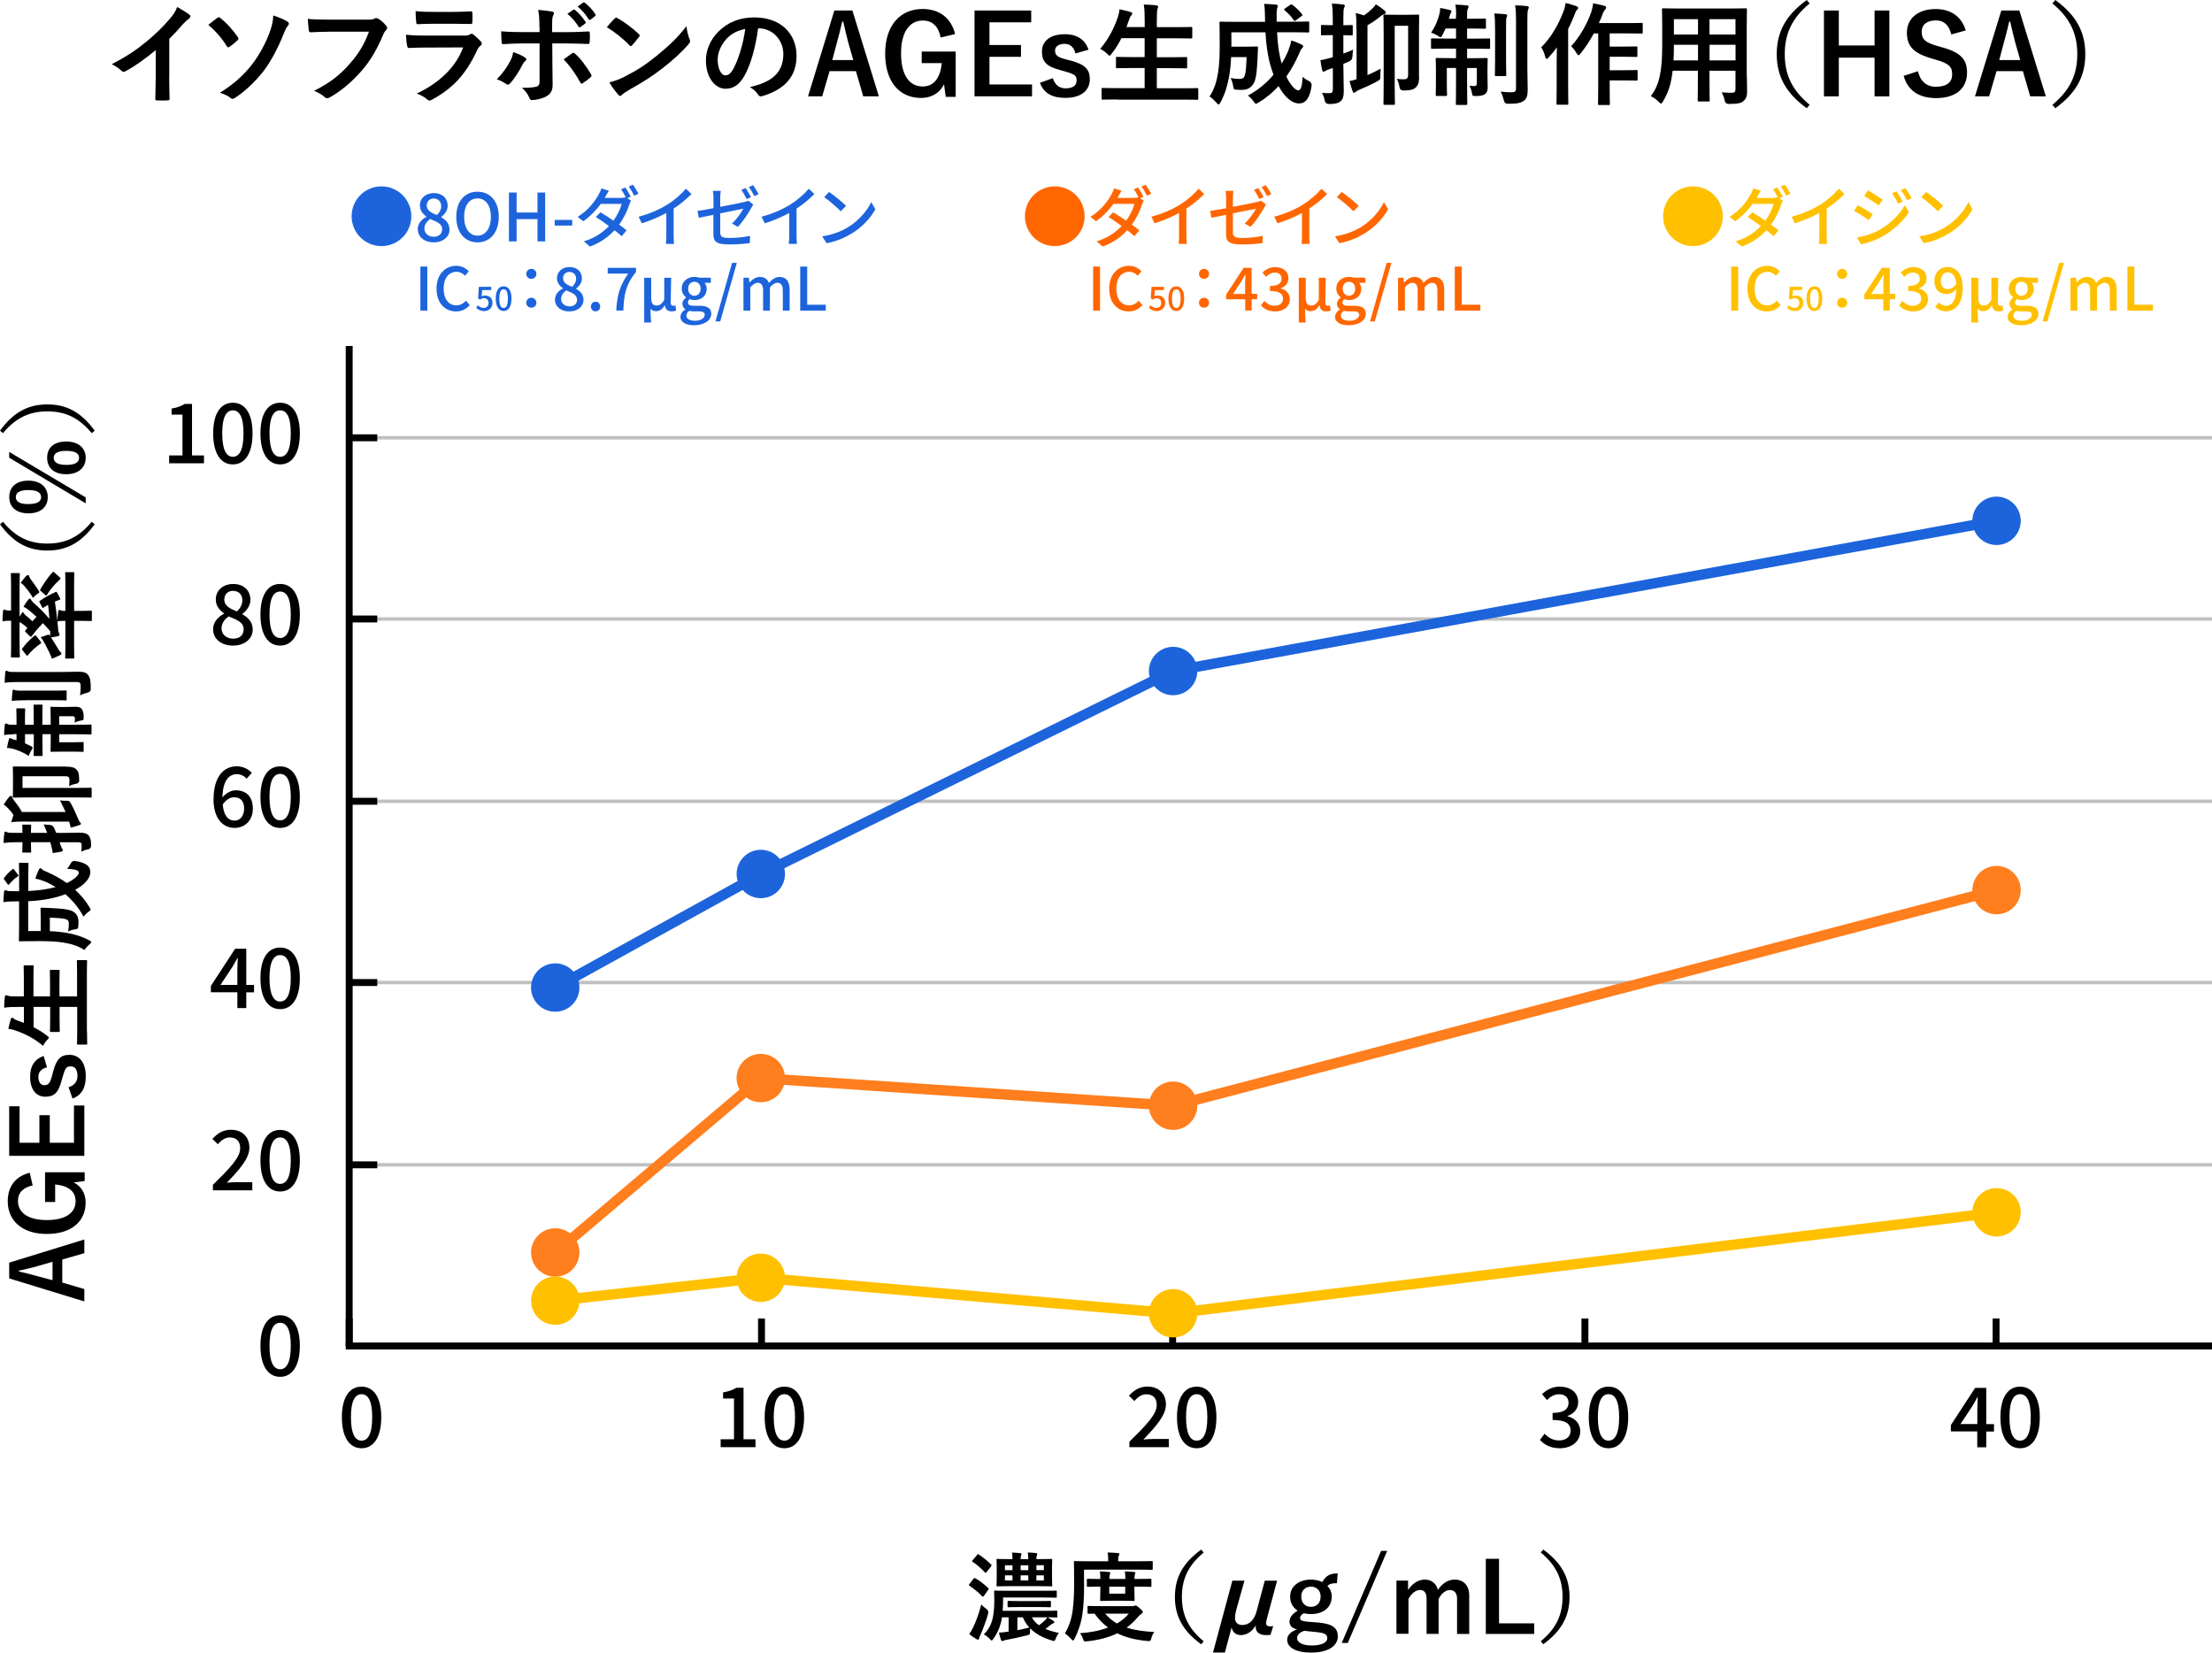 <?xml version="1.0" encoding="UTF-8"?>
<svg id="_レイヤー_2" data-name="レイヤー 2" xmlns="http://www.w3.org/2000/svg" viewBox="0 0 320.02 239.06">
  <defs>
    <style>
      .cls-1, .cls-2, .cls-3, .cls-4, .cls-5, .cls-6 {
        stroke-width: 0px;
      }

      .cls-2 {
        fill: #1d64dc;
      }

      .cls-3 {
        fill: silver;
      }

      .cls-4 {
        fill: #ff7e1d;
      }

      .cls-5 {
        fill: #f60;
      }

      .cls-6 {
        fill: #ffc000;
      }
    </style>
  </defs>
  <g id="OL">
    <g>
      <path class="cls-1" d="M37.68,194.68c0-2.89,1.1-4.42,2.85-4.42s2.85,1.55,2.85,4.42-1.09,4.49-2.85,4.49-2.85-1.6-2.85-4.49ZM42.07,194.68c0-2.47-.64-3.33-1.54-3.33s-1.54.86-1.54,3.33.64,3.39,1.54,3.39,1.54-.92,1.54-3.39Z"/>
      <g>
        <path class="cls-1" d="M30.8,171.39c2.46-2.41,3.95-3.95,3.95-5.29,0-.94-.5-1.56-1.5-1.56-.7,0-1.27.44-1.74.98l-.78-.77c.76-.82,1.54-1.32,2.69-1.32,1.62,0,2.66,1.03,2.66,2.59s-1.43,3.15-3.26,5.07c.44-.05,1.01-.08,1.44-.08h2.24v1.18h-5.7v-.8Z"/>
        <path class="cls-1" d="M37.68,167.87c0-2.89,1.1-4.42,2.85-4.42s2.85,1.55,2.85,4.42-1.09,4.49-2.85,4.49-2.85-1.6-2.85-4.49ZM42.07,167.87c0-2.47-.64-3.33-1.54-3.33s-1.54.86-1.54,3.33.64,3.39,1.54,3.39,1.54-.92,1.54-3.39Z"/>
      </g>
      <g>
        <path class="cls-1" d="M34.34,143.54h-3.83v-.92l3.51-5.38h1.61v5.24h1.12v1.07h-1.12v2.28h-1.29v-2.28ZM34.34,142.47v-2.17c0-.48.04-1.25.06-1.73h-.05c-.22.43-.46.84-.71,1.28l-1.74,2.62h2.44Z"/>
        <path class="cls-1" d="M37.68,141.49c0-2.89,1.1-4.42,2.85-4.42s2.85,1.55,2.85,4.42-1.09,4.49-2.85,4.49-2.85-1.6-2.85-4.49ZM42.07,141.49c0-2.47-.64-3.33-1.54-3.33s-1.54.86-1.54,3.33.64,3.39,1.54,3.39,1.54-.92,1.54-3.39Z"/>
      </g>
      <g>
        <path class="cls-1" d="M30.9,115.6c0-3.38,1.58-4.75,3.33-4.75.98,0,1.7.42,2.21.95l-.76.84c-.32-.38-.86-.65-1.39-.65-1.12,0-2.05.84-2.11,3.36.52-.64,1.28-1.03,1.92-1.03,1.48,0,2.48.88,2.48,2.65s-1.2,2.79-2.64,2.79c-1.68,0-3.05-1.33-3.05-4.16ZM32.22,116.37c.14,1.59.78,2.34,1.72,2.34.77,0,1.38-.65,1.38-1.74s-.53-1.64-1.46-1.64c-.49,0-1.1.28-1.63,1.04Z"/>
        <path class="cls-1" d="M37.68,115.28c0-2.89,1.1-4.42,2.85-4.42s2.85,1.55,2.85,4.42-1.09,4.49-2.85,4.49-2.85-1.6-2.85-4.49ZM42.07,115.28c0-2.47-.64-3.33-1.54-3.33s-1.54.86-1.54,3.33.64,3.39,1.54,3.39,1.54-.92,1.54-3.39Z"/>
      </g>
      <g>
        <path class="cls-1" d="M30.83,91.03c0-1.09.77-1.82,1.58-2.25v-.05c-.66-.47-1.19-1.1-1.19-2,0-1.37,1.08-2.25,2.52-2.25,1.54,0,2.49.95,2.49,2.3,0,.89-.62,1.62-1.16,2.02v.06c.78.46,1.49,1.07,1.49,2.22,0,1.31-1.15,2.31-2.85,2.31s-2.88-.98-2.88-2.35ZM35.25,91.03c0-1.02-.97-1.37-2.17-1.86-.6.42-1.03,1.01-1.03,1.73,0,.88.73,1.49,1.68,1.49s1.52-.53,1.52-1.36ZM35.07,86.86c0-.79-.49-1.39-1.36-1.39-.72,0-1.26.48-1.26,1.26,0,.92.84,1.33,1.82,1.72.52-.48.79-1.01.79-1.58Z"/>
        <path class="cls-1" d="M37.68,88.9c0-2.89,1.1-4.43,2.85-4.43s2.85,1.55,2.85,4.43-1.09,4.49-2.85,4.49-2.85-1.59-2.85-4.49ZM42.07,88.9c0-2.47-.64-3.33-1.54-3.33s-1.54.86-1.54,3.33.64,3.39,1.54,3.39,1.54-.92,1.54-3.39Z"/>
      </g>
      <g>
        <path class="cls-1" d="M24.47,65.88h1.93v-5.9h-1.58v-.88c.83-.14,1.42-.36,1.92-.67h1.04v7.45h1.73v1.14h-5.04v-1.14Z"/>
        <path class="cls-1" d="M30.84,62.69c0-2.89,1.1-4.43,2.85-4.43s2.85,1.55,2.85,4.43-1.09,4.49-2.85,4.49-2.85-1.59-2.85-4.49ZM35.23,62.69c0-2.47-.64-3.33-1.54-3.33s-1.54.86-1.54,3.33.64,3.39,1.54,3.39,1.54-.92,1.54-3.39Z"/>
        <path class="cls-1" d="M37.68,62.69c0-2.89,1.1-4.43,2.85-4.43s2.85,1.55,2.85,4.43-1.09,4.49-2.85,4.49-2.85-1.59-2.85-4.49ZM42.07,62.69c0-2.47-.64-3.33-1.54-3.33s-1.54.86-1.54,3.33.64,3.39,1.54,3.39,1.54-.92,1.54-3.39Z"/>
      </g>
      <path class="cls-3" d="M320.02,168.75H51.02v-.5h269v.5ZM320.02,142.38H51.02v-.5h269v.5ZM320.02,116.16H51.02v-.5h269v.5ZM320.02,89.79H51.02v-.5h269v.5ZM320.02,63.58H51.02v-.5h269v.5Z"/>
      <rect class="cls-1" x="50.02" y="50.05" width="1" height="144.66"/>
      <rect class="cls-1" x="50.52" y="62.83" width="4.06" height="1"/>
      <rect class="cls-1" x="50.52" y="89.04" width="4.06" height="1"/>
      <rect class="cls-1" x="50.52" y="115.41" width="4.06" height="1"/>
      <rect class="cls-1" x="50.52" y="141.63" width="4.06" height="1"/>
      <rect class="cls-1" x="50.52" y="168" width="4.06" height="1"/>
      <rect class="cls-1" x="50.52" y="194.46" width="4.06" height=".5"/>
      <rect class="cls-1" x="50.02" y="194.21" width="270" height="1"/>
      <rect class="cls-1" x="288.28" y="190.73" width="1" height="3.98"/>
      <rect class="cls-1" x="228.8" y="190.73" width="1" height="3.98"/>
      <rect class="cls-1" x="169.15" y="190.73" width="1" height="3.98"/>
      <rect class="cls-1" x="109.67" y="190.73" width="1" height="3.98"/>
      <rect class="cls-1" x="50.02" y="190.73" width="1" height="3.98"/>
      <path class="cls-4" d="M80.34,181.94c-.21,0-.42-.09-.57-.26-.27-.32-.23-.79.09-1.06l29.74-25.22c.15-.13.34-.19.53-.18l59.53,3.97,119.01-31.16c.4-.11.81.13.92.54.1.4-.13.81-.54.92l-119.13,31.19c-.08.02-.16.03-.24.02l-59.35-3.96-29.51,25.02c-.14.12-.31.18-.48.18Z"/>
      <path class="cls-2" d="M80.34,143.62c-.26,0-.52-.14-.66-.39-.2-.36-.07-.82.29-1.02l29.74-16.42,59.68-29.38c.06-.03.13-.05.2-.07l119.13-21.73c.41-.07.8.2.87.6.07.41-.2.8-.6.87l-119.03,21.71-59.56,29.32-29.71,16.41c-.12.06-.24.09-.36.09Z"/>
      <circle class="cls-2" cx="169.72" cy="97.07" r="3.5" transform="translate(-18.93 148.44) rotate(-45)"/>
      <path class="cls-6" d="M169.73,190.74s-.04,0-.06,0l-59.57-5.14-29.67,3.31c-.42.04-.78-.25-.83-.66-.05-.41.25-.78.66-.83l29.74-3.32s.1,0,.15,0l59.57,5.14,119.05-14.59c.41-.05.79.24.83.65.05.41-.24.79-.65.83l-119.13,14.6s-.06,0-.09,0Z"/>
      <g>
        <path class="cls-2" d="M55.19,26.96c2.39,0,4.32,1.93,4.32,4.32s-1.93,4.32-4.32,4.32-4.32-1.93-4.32-4.32,1.93-4.32,4.32-4.32Z"/>
        <path class="cls-2" d="M60.43,33.17c0-.87.61-1.46,1.27-1.8v-.04c-.53-.37-.95-.88-.95-1.6,0-1.09.86-1.8,2.02-1.8,1.23,0,2,.76,2,1.84,0,.71-.5,1.3-.93,1.61v.05c.62.37,1.19.85,1.19,1.78,0,1.05-.92,1.85-2.28,1.85s-2.3-.79-2.3-1.88ZM63.97,33.17c0-.82-.78-1.09-1.74-1.49-.48.34-.83.81-.83,1.38,0,.7.59,1.19,1.34,1.19s1.22-.42,1.22-1.08ZM63.83,29.83c0-.63-.39-1.11-1.08-1.11-.58,0-1.01.38-1.01,1.01,0,.74.67,1.07,1.46,1.37.41-.38.63-.81.63-1.27Z"/>
        <path class="cls-2" d="M66.01,31.37c0-2.28,1.26-3.64,3.07-3.64s3.08,1.36,3.08,3.64-1.27,3.69-3.08,3.69-3.07-1.41-3.07-3.69ZM71.02,31.37c0-1.66-.77-2.67-1.94-2.67s-1.93,1.01-1.93,2.67.76,2.72,1.93,2.72,1.94-1.07,1.94-2.72Z"/>
        <path class="cls-2" d="M73.63,27.85h1.11v2.89h3.02v-2.89h1.11v7.07h-1.11v-3.22h-3.02v3.22h-1.11v-7.07Z"/>
        <path class="cls-2" d="M80.25,31.81h2.53v.82h-2.53v-.82Z"/>
        <path class="cls-2" d="M91.27,28.44l-.53.23.57.35c-.1.15-.2.39-.27.58-.26.83-.76,1.93-1.47,2.89.41.3.79.59,1.08.83l-.71.85c-.28-.25-.63-.55-1.04-.86-.85.92-1.99,1.78-3.56,2.36l-.86-.76c1.64-.5,2.78-1.34,3.62-2.21-.66-.49-1.34-.96-1.9-1.31l.66-.68c.58.34,1.25.77,1.89,1.21.57-.78,1.02-1.73,1.19-2.43h-3.02c-.63.87-1.51,1.8-2.53,2.51l-.82-.62c1.66-1.04,2.6-2.42,3.06-3.28.12-.19.3-.58.37-.85l1.09.34c-.19.29-.39.66-.5.85-.04.07-.07.12-.11.19h2.31c.27,0,.53-.03.71-.1l.04.02c-.19-.37-.45-.85-.68-1.17l.61-.26c.24.35.59.94.78,1.32ZM92.37,28.03l-.62.27c-.2-.4-.52-.96-.79-1.32l.61-.26c.26.35.62.96.8,1.3Z"/>
        <path class="cls-2" d="M96.56,29.58c1-.61,2.02-1.51,2.67-2.28l.81.77c-.73.74-1.63,1.48-2.58,2.1v3.98c0,.39.02.92.07,1.13h-1.19c.03-.21.06-.74.06-1.13v-3.34c-1.01.55-2.27,1.1-3.54,1.49l-.47-.95c1.68-.45,3.12-1.1,4.18-1.77Z"/>
        <path class="cls-2" d="M103.22,31.07c-.92.18-1.74.35-2.13.44l-.18-1c.44-.06,1.32-.21,2.31-.39v-1.53c0-.3-.03-.69-.08-.98h1.14c-.05.29-.08.68-.08.98v1.33c1.54-.29,3.06-.6,3.48-.7.23-.06.44-.12.59-.19l.72.56c-.09.12-.2.31-.27.44-.44.8-1.25,2.05-1.98,2.79l-.84-.49c.69-.62,1.35-1.59,1.64-2.14-.23.05-1.79.36-3.34.67v2.72c0,.63.21.84,1.31.84s2.05-.11,3.01-.3l-.04,1.04c-.83.12-1.87.2-2.99.2-1.97,0-2.28-.49-2.28-1.52v-2.78ZM108.65,28.52l-.63.27c-.19-.38-.5-.96-.76-1.33l.61-.26c.24.35.59.94.78,1.32ZM109.75,28.09l-.62.28c-.2-.41-.52-.96-.79-1.32l.62-.26c.25.35.61.96.79,1.3Z"/>
        <path class="cls-2" d="M114.34,29.58c1-.61,2.02-1.51,2.67-2.28l.81.77c-.73.74-1.63,1.48-2.58,2.1v3.98c0,.39.02.92.07,1.13h-1.19c.03-.21.06-.74.06-1.13v-3.34c-1.01.55-2.27,1.1-3.54,1.49l-.47-.95c1.68-.45,3.12-1.1,4.18-1.77Z"/>
        <path class="cls-2" d="M122.72,32.85c1.54-.95,2.75-2.39,3.33-3.62l.59,1.05c-.69,1.25-1.87,2.55-3.37,3.47-.97.59-2.19,1.16-3.68,1.43l-.64-.99c1.6-.24,2.85-.78,3.77-1.34ZM122.4,29.78l-.76.78c-.5-.51-1.69-1.55-2.4-2.04l.7-.75c.67.45,1.92,1.45,2.46,2.01Z"/>
        <path class="cls-2" d="M60.82,38.56h1v6.37h-1v-6.37Z"/>
        <path class="cls-2" d="M63.15,41.77c0-2.07,1.26-3.32,2.87-3.32.79,0,1.42.38,1.8.8l-.54.64c-.33-.34-.73-.57-1.24-.57-1.1,0-1.86.92-1.86,2.41s.71,2.44,1.83,2.44c.59,0,1.03-.26,1.41-.67l.54.63c-.51.59-1.16.92-1.98.92-1.6,0-2.82-1.19-2.82-3.27Z"/>
        <path class="cls-2" d="M68.89,44.52l.26-.36c.2.2.46.38.83.38.4,0,.7-.27.7-.71s-.27-.69-.67-.69c-.23,0-.36.07-.57.2l-.27-.17.11-1.68h1.79v.47h-1.31l-.08.91c.15-.08.29-.12.49-.12.59,0,1.08.33,1.08,1.07s-.57,1.18-1.19,1.18c-.56,0-.91-.23-1.16-.47Z"/>
        <path class="cls-2" d="M71.72,43.19c0-1.16.44-1.77,1.14-1.77s1.14.62,1.14,1.77-.44,1.8-1.14,1.8-1.14-.64-1.14-1.8ZM73.48,43.19c0-.99-.25-1.34-.62-1.34s-.62.35-.62,1.34.25,1.36.62,1.36.62-.37.62-1.36Z"/>
        <path class="cls-2" d="M76.14,39.62c0-.42.33-.73.73-.73s.73.3.73.73-.33.72-.73.72-.73-.29-.73-.72ZM76.14,43.8c0-.43.33-.73.73-.73s.73.29.73.73-.33.71-.73.71-.73-.29-.73-.71Z"/>
        <path class="cls-2" d="M80.29,43.35c0-.79.55-1.31,1.14-1.62v-.04c-.47-.34-.85-.79-.85-1.44,0-.98.78-1.62,1.81-1.62,1.11,0,1.8.68,1.8,1.66,0,.64-.45,1.17-.84,1.45v.04c.56.33,1.07.77,1.07,1.6,0,.94-.83,1.67-2.06,1.67s-2.07-.71-2.07-1.69ZM83.48,43.35c0-.73-.7-.98-1.56-1.34-.43.3-.74.72-.74,1.24,0,.63.53,1.07,1.21,1.07s1.1-.38,1.1-.98ZM83.35,40.34c0-.57-.35-1-.98-1-.52,0-.91.35-.91.91,0,.67.6.96,1.31,1.24.37-.35.57-.73.57-1.14Z"/>
        <path class="cls-2" d="M85.49,44.35c0-.41.29-.71.67-.71s.67.29.67.71-.29.69-.67.69-.67-.29-.67-.69Z"/>
        <path class="cls-2" d="M90.91,39.58h-2.99v-.84h4.09v.6c-1.46,1.82-1.73,3.17-1.83,5.58h-1.02c.11-2.25.54-3.67,1.74-5.35Z"/>
        <path class="cls-2" d="M93.22,40.18h.99v2.87c0,.78.22,1.14.78,1.14.4,0,.73-.15,1.11-.82v-3.19h1c-.02,1.23-.06,2.62-.06,3.66,0,.29.14.39.37.39.08,0,.18-.02.29-.06l.12.75c-.16.07-.35.12-.66.12-.58,0-.88-.28-.97-.88h-.03c-.31.58-.74.85-1.23.85-.34,0-.61-.07-.82-.38,0,.86.03,1.3.09,2.02h-1v-6.48Z"/>
        <path class="cls-2" d="M98.46,45.81c0-.4.25-.77.69-1.04v-.04c-.24-.15-.43-.4-.43-.79s.27-.69.54-.88v-.04c-.33-.25-.63-.7-.63-1.27,0-1.07.85-1.7,1.84-1.7.27,0,.51.05.69.12h1.68v.74h-.91c.18.19.31.51.31.87,0,1.04-.79,1.63-1.78,1.63-.22,0-.46-.05-.67-.15-.16.14-.26.27-.26.5,0,.28.19.47.79.47h.87c1.12,0,1.71.35,1.71,1.16,0,.92-.97,1.66-2.49,1.66-1.14,0-1.97-.42-1.97-1.25ZM101.96,45.56c0-.4-.31-.52-.89-.52h-.72c-.22,0-.44-.03-.64-.07-.29.21-.41.45-.41.69,0,.47.48.74,1.27.74.83,0,1.38-.41,1.38-.85ZM101.36,41.76c0-.63-.4-1-.9-1s-.9.36-.9,1,.41,1.03.9,1.03.9-.39.9-1.03Z"/>
        <path class="cls-2" d="M105.91,38.03h.69l-2.4,8.46h-.69l2.4-8.46Z"/>
        <path class="cls-2" d="M107.53,40.18h.81l.08.67h.03c.41-.43.88-.79,1.47-.79.71,0,1.11.33,1.31.87.47-.5.95-.87,1.55-.87.99,0,1.46.67,1.46,1.88v2.99h-.99v-2.87c0-.82-.26-1.15-.79-1.15-.33,0-.67.22-1.07.65v3.37h-.99v-2.87c0-.82-.25-1.15-.79-1.15-.32,0-.67.22-1.06.65v3.37h-.99v-4.75Z"/>
        <path class="cls-2" d="M115.78,38.56h1v5.52h2.69v.85h-3.7v-6.37Z"/>
      </g>
      <g>
        <path class="cls-5" d="M152.6,26.96c2.39,0,4.32,1.93,4.32,4.32s-1.93,4.32-4.32,4.32-4.32-1.93-4.32-4.32,1.93-4.32,4.32-4.32Z"/>
        <path class="cls-5" d="M165.45,28.44l-.53.23.57.35c-.1.15-.2.39-.27.58-.26.83-.76,1.93-1.47,2.89.41.3.79.59,1.08.83l-.71.85c-.28-.25-.63-.55-1.04-.86-.85.92-1.99,1.78-3.56,2.36l-.86-.76c1.64-.5,2.78-1.34,3.62-2.21-.66-.49-1.34-.96-1.9-1.31l.66-.68c.58.34,1.25.77,1.89,1.21.57-.78,1.02-1.73,1.19-2.43h-3.02c-.63.87-1.51,1.8-2.53,2.51l-.82-.62c1.66-1.04,2.6-2.42,3.06-3.28.12-.19.3-.58.37-.85l1.09.34c-.19.29-.39.66-.5.85-.04.07-.07.12-.11.19h2.31c.27,0,.53-.03.71-.1l.04.02c-.19-.37-.45-.85-.68-1.17l.61-.26c.24.35.58.94.78,1.32ZM166.55,28.03l-.62.27c-.2-.4-.52-.96-.79-1.32l.61-.26c.26.35.62.96.8,1.3Z"/>
        <path class="cls-5" d="M170.74,29.58c1-.61,2.02-1.51,2.67-2.28l.81.77c-.73.74-1.63,1.48-2.58,2.1v3.98c0,.39.02.92.07,1.13h-1.19c.03-.21.06-.74.06-1.13v-3.34c-1.01.55-2.27,1.1-3.54,1.49l-.47-.95c1.68-.45,3.12-1.1,4.18-1.77Z"/>
        <path class="cls-5" d="M177.39,31.07c-.92.18-1.74.35-2.13.44l-.18-1c.44-.06,1.32-.21,2.31-.39v-1.53c0-.3-.03-.69-.08-.98h1.14c-.05.29-.08.68-.08.98v1.33c1.54-.29,3.06-.6,3.48-.7.23-.06.44-.12.59-.19l.72.56c-.09.12-.2.31-.27.44-.44.8-1.25,2.05-1.98,2.79l-.84-.49c.69-.62,1.35-1.59,1.64-2.14-.23.05-1.79.36-3.34.67v2.72c0,.63.21.84,1.31.84s2.05-.11,3.01-.3l-.04,1.04c-.83.12-1.87.2-2.99.2-1.97,0-2.28-.49-2.28-1.52v-2.78ZM182.82,28.52l-.63.27c-.19-.38-.5-.96-.76-1.33l.61-.26c.24.35.59.94.78,1.32ZM183.93,28.09l-.62.28c-.2-.41-.52-.96-.79-1.32l.62-.26c.25.35.61.96.79,1.3Z"/>
        <path class="cls-5" d="M188.52,29.58c1-.61,2.02-1.51,2.67-2.28l.81.77c-.73.74-1.63,1.48-2.58,2.1v3.98c0,.39.02.92.07,1.13h-1.19c.03-.21.06-.74.06-1.13v-3.34c-1.01.55-2.27,1.1-3.54,1.49l-.47-.95c1.68-.45,3.12-1.1,4.18-1.77Z"/>
        <path class="cls-5" d="M196.9,32.85c1.54-.95,2.75-2.39,3.33-3.62l.59,1.05c-.69,1.25-1.87,2.55-3.37,3.47-.97.59-2.19,1.16-3.68,1.43l-.64-.99c1.6-.24,2.85-.78,3.77-1.34ZM196.57,29.78l-.76.78c-.5-.51-1.69-1.55-2.4-2.04l.7-.75c.67.45,1.92,1.45,2.46,2.01Z"/>
        <path class="cls-5" d="M158.15,38.56h1v6.37h-1v-6.37Z"/>
        <path class="cls-5" d="M160.47,41.77c0-2.07,1.26-3.32,2.87-3.32.79,0,1.42.38,1.8.8l-.54.64c-.33-.34-.73-.57-1.24-.57-1.1,0-1.86.92-1.86,2.41s.71,2.44,1.83,2.44c.59,0,1.03-.26,1.41-.67l.54.63c-.51.59-1.16.92-1.98.92-1.6,0-2.82-1.19-2.82-3.27Z"/>
        <path class="cls-5" d="M166.21,44.52l.26-.36c.2.2.46.38.83.38.4,0,.7-.27.7-.71s-.27-.69-.67-.69c-.23,0-.36.07-.57.2l-.27-.17.11-1.68h1.79v.47h-1.31l-.08.91c.15-.08.29-.12.49-.12.59,0,1.08.33,1.08,1.07s-.57,1.18-1.19,1.18c-.56,0-.91-.23-1.16-.47Z"/>
        <path class="cls-5" d="M169.04,43.19c0-1.16.44-1.77,1.14-1.77s1.14.62,1.14,1.77-.44,1.8-1.14,1.8-1.14-.64-1.14-1.8ZM170.8,43.19c0-.99-.25-1.34-.62-1.34s-.62.35-.62,1.34.25,1.36.62,1.36.62-.37.62-1.36Z"/>
        <path class="cls-5" d="M173.46,39.62c0-.42.33-.73.73-.73s.73.3.73.73-.33.72-.73.72-.73-.29-.73-.72ZM173.46,43.8c0-.43.33-.73.73-.73s.73.29.73.73-.33.71-.73.71-.73-.29-.73-.71Z"/>
        <path class="cls-5" d="M180.14,43.29h-2.75v-.67l2.53-3.88h1.16v3.77h.8v.77h-.8v1.64h-.93v-1.64ZM180.14,42.52v-1.56c0-.35.03-.9.04-1.24h-.03c-.16.31-.33.6-.51.92l-1.25,1.88h1.75Z"/>
        <path class="cls-5" d="M182.43,44.17l.48-.64c.37.38.85.7,1.5.7.72,0,1.21-.39,1.21-1.01,0-.68-.45-1.12-1.88-1.12v-.73c1.25,0,1.67-.46,1.67-1.05,0-.55-.37-.89-.98-.89-.49,0-.91.24-1.27.61l-.52-.62c.5-.46,1.09-.78,1.82-.78,1.14,0,1.94.59,1.94,1.61,0,.72-.42,1.19-1.1,1.44v.04c.73.18,1.31.72,1.31,1.55,0,1.11-.96,1.77-2.12,1.77-1,0-1.65-.4-2.07-.87Z"/>
        <path class="cls-5" d="M187.92,40.18h.99v2.87c0,.78.22,1.14.78,1.14.4,0,.73-.15,1.11-.82v-3.19h1c-.02,1.23-.06,2.62-.06,3.66,0,.29.14.39.37.39.08,0,.18-.02.29-.06l.12.75c-.16.07-.35.12-.66.12-.58,0-.88-.28-.97-.88h-.03c-.31.58-.74.85-1.23.85-.34,0-.61-.07-.82-.38,0,.86.03,1.3.09,2.02h-1v-6.48Z"/>
        <path class="cls-5" d="M193.16,45.81c0-.4.25-.77.69-1.04v-.04c-.24-.15-.43-.4-.43-.79s.27-.69.54-.88v-.04c-.33-.25-.63-.7-.63-1.27,0-1.07.85-1.7,1.84-1.7.27,0,.51.05.69.12h1.68v.74h-.91c.18.19.31.51.31.87,0,1.04-.79,1.63-1.78,1.63-.22,0-.46-.05-.67-.15-.16.14-.26.27-.26.5,0,.28.19.47.79.47h.87c1.12,0,1.71.35,1.71,1.16,0,.92-.97,1.66-2.49,1.66-1.14,0-1.97-.42-1.97-1.25ZM196.65,45.56c0-.4-.31-.52-.89-.52h-.72c-.22,0-.44-.03-.64-.07-.29.21-.41.45-.41.69,0,.47.48.74,1.27.74.83,0,1.38-.41,1.38-.85ZM196.06,41.76c0-.63-.4-1-.9-1s-.9.36-.9,1,.41,1.03.9,1.03.9-.39.9-1.03Z"/>
        <path class="cls-5" d="M200.61,38.03h.69l-2.4,8.46h-.69l2.4-8.46Z"/>
        <path class="cls-5" d="M202.23,40.18h.81l.08.67h.03c.41-.43.88-.79,1.47-.79.71,0,1.11.33,1.31.87.47-.5.95-.87,1.55-.87.99,0,1.46.67,1.46,1.88v2.99h-.99v-2.87c0-.82-.26-1.15-.79-1.15-.33,0-.67.22-1.07.65v3.37h-.99v-2.87c0-.82-.25-1.15-.79-1.15-.32,0-.67.22-1.06.65v3.37h-.99v-4.75Z"/>
        <path class="cls-5" d="M210.48,38.56h1v5.52h2.69v.85h-3.7v-6.37Z"/>
      </g>
      <g>
        <path class="cls-6" d="M244.93,26.96c2.39,0,4.32,1.93,4.32,4.32s-1.93,4.32-4.32,4.32-4.32-1.93-4.32-4.32,1.93-4.32,4.32-4.32Z"/>
        <path class="cls-6" d="M257.93,28.44l-.53.23.56.35c-.1.15-.2.39-.27.58-.26.83-.76,1.93-1.47,2.89.41.3.79.59,1.08.83l-.71.85c-.28-.25-.63-.55-1.04-.86-.85.92-1.99,1.78-3.56,2.36l-.86-.76c1.64-.5,2.78-1.34,3.62-2.21-.66-.49-1.34-.96-1.9-1.31l.66-.68c.58.34,1.25.77,1.89,1.21.57-.78,1.02-1.73,1.19-2.43h-3.02c-.63.87-1.51,1.8-2.53,2.51l-.82-.62c1.66-1.04,2.6-2.42,3.06-3.28.12-.19.3-.58.38-.85l1.09.34c-.19.29-.39.66-.5.85-.04.07-.07.12-.11.19h2.31c.27,0,.53-.03.71-.1l.04.02c-.19-.37-.45-.85-.68-1.17l.62-.26c.24.35.59.94.78,1.32ZM259.03,28.03l-.62.27c-.2-.4-.52-.96-.79-1.32l.61-.26c.26.35.62.96.8,1.3Z"/>
        <path class="cls-6" d="M263.37,29.58c1-.61,2.02-1.51,2.67-2.28l.81.77c-.73.74-1.63,1.48-2.58,2.1v3.98c0,.39.02.92.07,1.13h-1.19c.03-.21.06-.74.06-1.13v-3.34c-1.01.55-2.28,1.1-3.54,1.49l-.47-.95c1.68-.45,3.12-1.1,4.18-1.77Z"/>
        <path class="cls-6" d="M270.93,31l-.56.85c-.5-.37-1.53-1.02-2.13-1.34l.54-.83c.6.33,1.7,1,2.15,1.31ZM271.9,33.26c1.6-.91,2.91-2.2,3.68-3.56l.59,1.02c-.87,1.31-2.2,2.53-3.75,3.45-.97.56-2.31,1.02-3.19,1.18l-.57-.99c1.06-.18,2.24-.54,3.24-1.09ZM272.38,28.88l-.58.83c-.49-.35-1.52-1.03-2.1-1.36l.55-.83c.59.34,1.67,1.05,2.13,1.37ZM275.26,29.17l-.67.29c-.25-.55-.53-1.05-.86-1.51l.65-.28c.26.37.66,1.05.88,1.5ZM276.57,28.67l-.67.3c-.27-.55-.57-1.03-.9-1.48l.66-.28c.27.36.67,1.02.91,1.46Z"/>
        <path class="cls-6" d="M281.45,32.85c1.54-.95,2.74-2.39,3.33-3.62l.59,1.05c-.69,1.25-1.87,2.55-3.37,3.47-.97.59-2.19,1.16-3.68,1.43l-.64-.99c1.6-.24,2.85-.78,3.77-1.34ZM281.12,29.78l-.76.78c-.5-.51-1.69-1.55-2.4-2.04l.7-.75c.67.45,1.92,1.45,2.46,2.01Z"/>
        <path class="cls-6" d="M250.47,38.56h1v6.37h-1v-6.37Z"/>
        <path class="cls-6" d="M252.8,41.77c0-2.07,1.26-3.32,2.87-3.32.79,0,1.42.38,1.8.8l-.54.64c-.33-.34-.73-.57-1.24-.57-1.1,0-1.86.92-1.86,2.41s.71,2.44,1.83,2.44c.59,0,1.03-.26,1.41-.67l.54.63c-.51.59-1.16.92-1.98.92-1.6,0-2.82-1.19-2.82-3.27Z"/>
        <path class="cls-6" d="M258.53,44.52l.26-.36c.2.2.46.38.83.38.4,0,.7-.27.7-.71s-.27-.69-.67-.69c-.23,0-.36.07-.57.2l-.27-.17.11-1.68h1.79v.47h-1.31l-.08.91c.15-.08.29-.12.49-.12.59,0,1.08.33,1.08,1.07s-.57,1.18-1.19,1.18c-.56,0-.91-.23-1.16-.47Z"/>
        <path class="cls-6" d="M261.36,43.19c0-1.16.44-1.77,1.14-1.77s1.14.62,1.14,1.77-.44,1.8-1.14,1.8-1.14-.64-1.14-1.8ZM263.12,43.19c0-.99-.25-1.34-.62-1.34s-.62.35-.62,1.34.26,1.36.62,1.36.62-.37.62-1.36Z"/>
        <path class="cls-6" d="M265.79,39.62c0-.42.33-.73.72-.73s.73.3.73.73-.33.72-.73.72-.72-.29-.72-.72ZM265.79,43.8c0-.43.33-.73.72-.73s.73.29.73.73-.33.71-.73.71-.72-.29-.72-.71Z"/>
        <path class="cls-6" d="M272.47,43.29h-2.76v-.67l2.53-3.88h1.16v3.77h.8v.77h-.8v1.64h-.93v-1.64ZM272.47,42.52v-1.56c0-.35.03-.9.04-1.24h-.04c-.15.31-.33.6-.51.92l-1.25,1.88h1.75Z"/>
        <path class="cls-6" d="M274.76,44.17l.48-.64c.37.38.85.7,1.5.7.72,0,1.21-.39,1.21-1.01,0-.68-.45-1.12-1.88-1.12v-.73c1.25,0,1.67-.46,1.67-1.05,0-.55-.37-.89-.98-.89-.49,0-.91.24-1.27.61l-.52-.62c.5-.46,1.09-.78,1.82-.78,1.14,0,1.94.59,1.94,1.61,0,.72-.42,1.19-1.1,1.44v.04c.73.18,1.31.72,1.31,1.55,0,1.11-.96,1.77-2.12,1.77-1,0-1.65-.4-2.07-.87Z"/>
        <path class="cls-6" d="M279.97,44.37l.54-.61c.23.29.62.47.99.47.81,0,1.49-.62,1.54-2.44-.37.48-.92.75-1.39.75-1.07,0-1.79-.63-1.79-1.91s.86-2.01,1.89-2.01c1.22,0,2.2.96,2.2,3,0,2.44-1.15,3.41-2.4,3.41-.72,0-1.24-.29-1.59-.67ZM281.83,41.83c.38,0,.84-.22,1.19-.77-.11-1.14-.58-1.67-1.25-1.67-.54,0-.98.46-.98,1.24s.36,1.19,1.04,1.19Z"/>
        <path class="cls-6" d="M285.22,40.18h.99v2.87c0,.78.22,1.14.78,1.14.4,0,.73-.15,1.11-.82v-3.19h1c-.02,1.23-.06,2.62-.06,3.66,0,.29.14.39.37.39.08,0,.18-.02.29-.06l.12.75c-.16.07-.35.12-.66.12-.58,0-.88-.28-.97-.88h-.03c-.31.58-.74.85-1.23.85-.34,0-.61-.07-.82-.38,0,.86.03,1.3.09,2.02h-1v-6.48Z"/>
        <path class="cls-6" d="M290.46,45.81c0-.4.25-.77.69-1.04v-.04c-.24-.15-.43-.4-.43-.79s.27-.69.54-.88v-.04c-.33-.25-.63-.7-.63-1.27,0-1.07.86-1.7,1.84-1.7.27,0,.51.05.69.12h1.68v.74h-.91c.18.19.31.51.31.87,0,1.04-.79,1.63-1.78,1.63-.22,0-.46-.05-.67-.15-.15.14-.26.27-.26.5,0,.28.19.47.79.47h.87c1.12,0,1.71.35,1.71,1.16,0,.92-.97,1.66-2.49,1.66-1.14,0-1.97-.42-1.97-1.25ZM293.95,45.56c0-.4-.31-.52-.89-.52h-.72c-.22,0-.44-.03-.64-.07-.29.21-.41.45-.41.69,0,.47.48.74,1.27.74.83,0,1.38-.41,1.38-.85ZM293.36,41.76c0-.63-.4-1-.9-1s-.9.36-.9,1,.41,1.03.9,1.03.9-.39.9-1.03Z"/>
        <path class="cls-6" d="M297.91,38.03h.69l-2.4,8.46h-.69l2.4-8.46Z"/>
        <path class="cls-6" d="M299.53,40.18h.81l.08.67h.03c.41-.43.88-.79,1.47-.79.71,0,1.11.33,1.31.87.46-.5.95-.87,1.54-.87.99,0,1.46.67,1.46,1.88v2.99h-.99v-2.87c0-.82-.26-1.15-.79-1.15-.33,0-.67.22-1.07.65v3.37h-.99v-2.87c0-.82-.25-1.15-.79-1.15-.32,0-.67.22-1.06.65v3.37h-.99v-4.75Z"/>
        <path class="cls-6" d="M307.78,38.56h1v5.52h2.7v.85h-3.7v-6.37Z"/>
      </g>
      <path class="cls-1" d="M49.46,205.01c0-2.89,1.1-4.42,2.85-4.42s2.85,1.55,2.85,4.42-1.09,4.49-2.85,4.49-2.85-1.6-2.85-4.49ZM53.85,205.01c0-2.47-.64-3.33-1.54-3.33s-1.54.86-1.54,3.33.64,3.39,1.54,3.39,1.54-.92,1.54-3.39Z"/>
      <g>
        <path class="cls-1" d="M104.26,208.2h1.93v-5.9h-1.58v-.88c.83-.14,1.42-.36,1.92-.67h1.04v7.45h1.73v1.14h-5.04v-1.14Z"/>
        <path class="cls-1" d="M110.63,205.01c0-2.89,1.1-4.42,2.85-4.42s2.85,1.55,2.85,4.42-1.09,4.49-2.85,4.49-2.85-1.6-2.85-4.49ZM115.02,205.01c0-2.47-.64-3.33-1.54-3.33s-1.54.86-1.54,3.33.64,3.39,1.54,3.39,1.54-.92,1.54-3.39Z"/>
      </g>
      <g>
        <path class="cls-1" d="M163.4,208.54c2.46-2.41,3.95-3.95,3.95-5.29,0-.94-.5-1.56-1.5-1.56-.7,0-1.27.44-1.74.98l-.78-.77c.75-.82,1.54-1.32,2.69-1.32,1.62,0,2.66,1.03,2.66,2.59s-1.43,3.15-3.26,5.07c.44-.05,1.01-.08,1.44-.08h2.24v1.18h-5.7v-.8Z"/>
        <path class="cls-1" d="M170.28,205.01c0-2.89,1.1-4.42,2.85-4.42s2.85,1.55,2.85,4.42-1.09,4.49-2.85,4.49-2.85-1.6-2.85-4.49ZM174.67,205.01c0-2.47-.64-3.33-1.54-3.33s-1.54.86-1.54,3.33.64,3.39,1.54,3.39,1.54-.92,1.54-3.39Z"/>
      </g>
      <g>
        <path class="cls-1" d="M222.79,208.29l.67-.89c.52.53,1.17.97,2.09.97,1,0,1.68-.54,1.68-1.4,0-.95-.62-1.56-2.61-1.56v-1.02c1.74,0,2.31-.64,2.31-1.46,0-.77-.52-1.24-1.36-1.24-.68,0-1.26.33-1.76.84l-.72-.86c.7-.64,1.51-1.08,2.53-1.08,1.58,0,2.7.82,2.7,2.23,0,1-.59,1.66-1.52,2v.06c1.02.25,1.82,1,1.82,2.16,0,1.55-1.33,2.46-2.95,2.46-1.39,0-2.29-.55-2.88-1.21Z"/>
        <path class="cls-1" d="M229.86,205.01c0-2.89,1.1-4.42,2.85-4.42s2.85,1.55,2.85,4.42-1.09,4.49-2.85,4.49-2.85-1.6-2.85-4.49ZM234.25,205.01c0-2.47-.64-3.33-1.54-3.33s-1.54.86-1.54,3.33.64,3.39,1.54,3.39,1.54-.92,1.54-3.39Z"/>
      </g>
      <g>
        <path class="cls-1" d="M286.07,207.07h-3.83v-.92l3.51-5.38h1.61v5.24h1.12v1.07h-1.12v2.28h-1.3v-2.28ZM286.07,206v-2.17c0-.48.04-1.25.06-1.73h-.05c-.22.43-.46.84-.71,1.28l-1.74,2.62h2.43Z"/>
        <path class="cls-1" d="M289.41,205.01c0-2.89,1.1-4.42,2.85-4.42s2.85,1.55,2.85,4.42-1.09,4.49-2.85,4.49-2.85-1.6-2.85-4.49ZM293.8,205.01c0-2.47-.64-3.33-1.54-3.33s-1.54.86-1.54,3.33.64,3.39,1.54,3.39,1.54-.92,1.54-3.39Z"/>
      </g>
      <g>
        <path class="cls-1" d="M140.85,228.37c.08-.11.15-.13.28-.04.66.38,1.23.81,1.82,1.37.06.06.08.08.08.13s-.03.08-.08.17l-.59.84c-.11.15-.15.18-.27.07-.56-.59-1.19-1.09-1.81-1.5-.07-.04-.1-.07-.1-.11s.03-.1.08-.17l.58-.76ZM142.69,232.73q.38.28.27.69c-.31,1.09-.69,2.1-1.09,3.03-.11.22-.2.41-.21.53s-.07.21-.15.21c-.06,0-.13-.01-.24-.08-.31-.18-.69-.43-1.05-.74.24-.31.45-.69.63-1.08.48-1.06.74-1.83,1.12-3.19.17.18.45.45.73.64ZM141.34,224.94c.11-.14.15-.15.27-.07.62.41,1.22.9,1.76,1.43.06.06.08.08.08.13s-.03.08-.08.17l-.64.81c-.11.14-.14.15-.25.04-.52-.57-1.15-1.11-1.75-1.51-.06-.04-.1-.07-.1-.11,0-.03.04-.08.1-.15l.62-.73ZM152.98,233.83c0,.14-.01.15-.15.15-.07,0-.41-.01-1.26-.03.29.17.62.38.85.53.07.06.11.11.11.17,0,.1-.06.14-.17.18s-.18.08-.39.25c-.25.21-.46.36-.73.55.56.25,1.23.43,1.96.59-.18.18-.34.49-.46.81-.1.25-.14.35-.27.35-.07,0-.17-.04-.32-.08-1.36-.41-2.37-.99-3.11-1.75-.03.15-.03.32-.03.55,0,.34-.04.36-.41.46-1.12.28-2.06.49-2.9.64-.27.06-.43.08-.5.13-.08.04-.14.07-.21.07s-.13-.07-.18-.21c-.1-.27-.21-.63-.29-1.02.41-.01.87-.07,1.23-.13.06,0,.11-.01.17-.01v-2.07h-.97c-.04.34-.1.64-.17.87-.22.84-.57,1.54-1.06,2.23-.13.17-.18.25-.25.25s-.14-.08-.29-.24c-.25-.27-.6-.52-.84-.64.56-.56.98-1.23,1.22-2.1.18-.66.29-1.6.29-2.79,0-.84-.03-1.22-.03-1.3,0-.14.01-.15.15-.15.08,0,.59.03,1.96.03h4.88c1.37,0,1.85-.03,1.93-.03.14,0,.15.01.15.15v.73c0,.14-.01.15-.15.15-.08,0-.56-.03-1.93-.03h-5.69v.53c0,.49-.03.97-.06,1.4h5.87c1.34,0,1.81-.03,1.89-.03.14,0,.15.01.15.14v.7ZM146.48,225.56c0-.39-.01-.69-.08-.97.43.01.8.04,1.19.08.13.01.2.06.2.11,0,.07-.03.13-.06.21-.04.1-.07.25-.07.56h1.11c0-.39-.03-.69-.08-.97.42.01.8.04,1.2.08.13.01.18.06.18.11,0,.07-.01.13-.06.21-.04.1-.07.25-.07.56h.22c1.34,0,1.82-.03,1.92-.03.14,0,.15.01.15.15,0,.08-.03.39-.03,1.13v1.41c0,.73.03,1.04.03,1.13,0,.14-.01.15-.15.15-.1,0-.56-.03-1.9-.03h-3.98c-1.33,0-1.79.03-1.88.03-.14,0-.15-.01-.15-.15,0-.1.03-.41.03-1.13v-1.41c0-.74-.03-1.04-.03-1.13,0-.14.01-.15.15-.15.08,0,.55.03,1.88.03h.28ZM146.48,227.14v-.71h-1.09v.71h1.09ZM146.48,228.62v-.73h-1.09v.73h1.09ZM147.59,232.47c-1.19,0-1.6.03-1.67.03-.14,0-.15-.01-.15-.15v-.6c0-.15.01-.17.15-.17.07,0,.48.03,1.67.03h2.61c1.2,0,1.6-.03,1.69-.03.14,0,.15.01.15.17v.6c0,.14-.01.15-.15.15-.1,0-.49-.03-1.69-.03h-2.61ZM147.2,235.82c.57-.11,1.16-.24,1.72-.39-.41-.43-.71-.92-.94-1.47h-.79v1.86ZM148.77,227.14v-.71h-1.11v.71h1.11ZM148.77,227.89h-1.11v.73h1.11v-.73ZM149.3,233.96c.22.45.56.83,1.01,1.15.31-.22.56-.43.85-.7.14-.13.25-.27.36-.45h-2.23ZM149.94,226.42v.71h1.08v-.71h-1.08ZM151.02,227.89h-1.08v.73h1.08v-.73Z"/>
        <path class="cls-1" d="M156.84,229.08c0,2.02-.07,3.15-.24,4.4-.17,1.23-.58,2.48-1.13,3.56-.1.18-.15.27-.22.27s-.14-.08-.28-.22c-.31-.34-.67-.66-.91-.81.56-.91.97-2.06,1.13-3.35.14-1.08.21-2.13.21-4.09s-.03-2.79-.03-2.87c0-.14.01-.15.15-.15.08,0,.55.03,1.88.03h2.93v-.14c0-.43-.01-.8-.1-1.13.56.01,1.01.04,1.48.08.15.01.24.07.24.14,0,.1-.04.17-.1.27-.06.1-.08.29-.08.6v.18h2.98c1.33,0,1.79-.03,1.88-.03.14,0,.14.01.14.15v.95c0,.15,0,.17-.14.17-.08,0-.55-.03-1.88-.03h-7.92v2.03ZM163.8,232.35c.17,0,.25-.03.32-.06s.11-.04.17-.04c.11,0,.21.06.56.36.35.29.49.48.49.57,0,.13-.06.17-.2.27-.17.1-.31.24-.55.5-.49.59-1.02,1.08-1.6,1.5,1.11.35,2.42.55,4.01.63-.18.22-.34.53-.43.9-.08.32-.13.41-.34.41-.07,0-.14,0-.24-.01-1.67-.15-3.1-.5-4.34-1.11-1.33.64-2.8.99-4.4,1.16-.11.01-.17.01-.25.01-.18,0-.22-.07-.32-.38-.11-.32-.27-.62-.45-.8,1.46-.1,2.86-.36,4.08-.83-.73-.53-1.37-1.19-1.95-2-.56,0-.81.01-.87.01-.14,0-.15-.01-.15-.15v-.83c0-.14.01-.15.15-.15.08,0,.53.03,1.88.03h4.43ZM164.48,228.41c1.37,0,1.86-.03,1.95-.03.14,0,.15.01.15.15v.87c0,.14-.01.15-.15.15-.08,0-.57-.03-1.95-.03h-.36v.52c0,.87.03,1.32.03,1.4,0,.14-.01.15-.15.15-.08,0-.42-.03-1.44-.03h-1.79c-1.02,0-1.36.03-1.44.03-.15,0-.17-.01-.17-.15,0-.1.03-.53.03-1.4v-.52h-.18c-.99,0-1.54.03-1.62.03-.14,0-.15-.01-.15-.15v-.87c0-.14.01-.15.15-.15.08,0,.63.03,1.62.03h.18c0-.45-.01-.81-.07-1.09.45.01.92.04,1.33.08.13.01.18.06.18.13,0,.08-.03.14-.07.24-.04.11-.06.31-.06.64h2.31c0-.43-.03-.8-.07-1.09.43.01.92.04,1.32.08.13.01.2.06.2.13,0,.08-.04.14-.07.24-.04.1-.06.31-.06.64h.36ZM159.89,233.43c.49.57,1.05,1.04,1.71,1.42.66-.39,1.23-.85,1.7-1.42h-3.4ZM162.79,229.53h-2.31v1h2.31v-1Z"/>
        <path class="cls-1" d="M174.14,224.59c-2.33,1.92-3.15,3.95-3.15,6.42s.83,4.5,3.15,6.42l-.36.43c-2.69-1.96-3.8-4.09-3.8-6.85s1.11-4.89,3.8-6.85l.36.43Z"/>
        <path class="cls-1" d="M183.28,234.18c-.08.29-.11.48-.11.66,0,.24.18.42.5.42.17,0,.31,0,.53-.04l-.39,1.27c-.22.03-.42.04-.64.04-.97,0-1.5-.45-1.5-1.15,0-.07.01-.15.01-.27-.48.85-1.25,1.42-2.16,1.42-.8,0-1.23-.52-1.34-1.11l-.97,3.63h-1.72l2.8-10.39h1.75l-1.18,4.2c-.15.56-.18.9-.18,1.27,0,.48.32.94,1.06.94.97,0,1.72-.71,2.06-2l1.18-4.41h1.78l-1.48,5.52Z"/>
        <path class="cls-1" d="M193.41,229.02c-.77,0-1.05.11-1.37.39.41.42.63.98.63,1.54,0,1.6-1.25,2.54-3.03,2.54-.32,0-.69-.04-.99-.13-.34.17-.56.41-.56.67,0,.32.18.48,1.06.56l1.74.14c2.02.2,2.66.87,2.66,1.99,0,1.34-1.36,2.34-3.87,2.34-2.23,0-3.46-.76-3.46-1.86,0-.67.56-1.19,1.42-1.5-.7-.15-1.08-.55-1.08-1.11,0-.6.35-1.08,1.18-1.6-.7-.45-1.09-1.13-1.09-2.03,0-1.48,1.25-2.46,3.01-2.46.6,0,1.19.13,1.64.36.5-.91,1.11-1.26,2.23-1.26l-.11,1.42ZM188.7,235.91c-.66.21-1.04.57-1.04,1.05,0,.67.84,1.07,2.12,1.07,1.5,0,2.24-.48,2.24-1.02,0-.52-.25-.77-1.42-.9l-1.91-.2ZM188.26,230.93c0,.99.59,1.51,1.4,1.51s1.4-.52,1.4-1.5c0-.9-.62-1.42-1.4-1.42s-1.4.53-1.4,1.4Z"/>
        <path class="cls-1" d="M194.99,237.67h-.88l5.7-13.32h.88l-5.7,13.32Z"/>
        <path class="cls-1" d="M203.71,230.01c.6-.92,1.43-1.51,2.42-1.51s1.69.6,1.89,1.5c.6-.91,1.44-1.5,2.44-1.5,1.25,0,2.1.83,2.1,2.31v5.55h-1.76v-5.06c0-.87-.38-1.29-1.06-1.29-.6,0-1.25.53-1.61,1.3v5.04h-1.74v-5.06c0-.88-.34-1.29-.95-1.29s-1.27.52-1.67,1.3v5.04h-1.74v-7.69h1.68v1.34Z"/>
        <path class="cls-1" d="M216.86,234.83h5.1v1.53h-7v-10.87h1.91v9.34Z"/>
        <path class="cls-1" d="M223.27,224.15c2.69,1.96,3.8,4.09,3.8,6.85s-1.11,4.89-3.8,6.85l-.36-.43c2.33-1.92,3.15-3.95,3.15-6.42s-.83-4.5-3.15-6.42l.36-.43Z"/>
      </g>
      <g>
        <path class="cls-1" d="M12.2,179.3v1.98l-3.19.92v3.33l3.19.94v1.79l-10.87-3.33v-2.28l10.87-3.35ZM5.41,183.17c-.85.24-1.65.41-2.68.64v.12c1.04.24,1.82.43,2.66.67l2.21.59v-2.66l-2.2.63Z"/>
        <path class="cls-1" d="M4.76,171.48c-1.37.27-2.16,1.01-2.16,2.25,0,1.65,1.4,2.76,4.17,2.76s4.17-1.08,4.17-2.73c0-1.53-1.22-2.26-2.96-2.42v2.54h-1.46v-4.3h5.73v1.26l-1.58.21c1.12.56,1.72,1.61,1.72,2.91,0,2.7-2.02,4.54-5.62,4.54s-5.65-1.95-5.65-4.73c0-2.26,1.26-3.66,3.18-4.12l.43,1.84Z"/>
        <path class="cls-1" d="M2.83,160.03v5.28h2.87v-3.99h1.5v3.99h3.5v-5.39h1.5v7.28H1.33v-7.17h1.5Z"/>
        <path class="cls-1" d="M6.78,154.41c-.83.2-1.23.69-1.23,1.37,0,.76.36,1.2.83,1.2.6,0,.85-.25,1.15-1.37l.17-.64c.46-1.75,1.09-2.38,2.34-2.38,1.37,0,2.37,1.02,2.37,3.11,0,1.62-.57,2.72-1.92,3.21l-.57-1.64c.87-.25,1.29-.87,1.29-1.61,0-1.01-.43-1.4-.99-1.4-.63,0-.8.27-1.15,1.49l-.18.64c-.45,1.67-1.05,2.26-2.34,2.26s-2.19-1.01-2.19-2.89c0-1.61.71-2.59,1.96-3.01l.48,1.67Z"/>
        <path class="cls-1" d="M12.59,149.18c0,1.27.03,1.69.03,1.78,0,.14-.01.15-.15.15h-1.18c-.14,0-.15-.01-.15-.15,0-.08.03-.5.03-1.78v-3.52h-2.55v1.54c0,1.37.03,1.85.03,1.93,0,.14-.01.15-.15.15h-1.13c-.13,0-.14-.01-.14-.15,0-.08.03-.56.03-1.93v-1.54h-2.4v2.94c.69.34,1.34.74,1.96,1.23.17.13.25.18.25.27,0,.07-.08.15-.22.31-.27.27-.5.62-.63.88-1.2-1.04-2.55-1.74-4.09-2.26-.31-.1-.64-.17-.92-.2.08-.46.22-.97.34-1.36.04-.15.11-.25.21-.25.07,0,.14.04.25.14.08.08.24.17.53.27l.92.34v-2.31h-.73c-.99,0-1.43.01-2.13.11.01-.55.04-1.12.1-1.58.01-.14.08-.22.15-.22.1,0,.18.03.28.07.18.07.53.1,1.55.1h.77v-2.41c0-1.37-.03-1.83-.03-1.92,0-.15.01-.17.15-.17h1.15c.14,0,.15.01.15.17,0,.08-.03.55-.03,1.92v2.41h2.4v-1.75c0-1.37-.03-1.85-.03-1.93,0-.14.01-.15.14-.15h1.13c.14,0,.15.01.15.15,0,.08-.03.56-.03,1.93v1.75h2.55v-3.32c0-1.26-.03-1.69-.03-1.78,0-.14.01-.15.15-.15h1.18c.14,0,.15.01.15.15,0,.08-.03.52-.03,1.78v8.36Z"/>
        <path class="cls-1" d="M4.09,128.89c1.57-.07,2.84-.27,3.96-.57-.55-.34-1.09-.62-1.64-.84-.41-.15-.81-.29-1.29-.38.14-.49.35-.99.5-1.3.07-.14.14-.21.22-.21.1,0,.18.1.29.2.1.1.27.18.69.35.99.43,1.96.97,2.84,1.6,1.08-.5,1.75-1.15,1.75-1.5,0-.32-.42-.49-1.72-.57.21-.18.39-.49.55-.78q.21-.41.64-.34c1.5.22,2.19.73,2.19,1.58,0,.97-.9,1.89-2.2,2.59.81.74,1.53,1.58,2.09,2.54.1.17.15.27.15.34,0,.08-.08.15-.29.29-.32.22-.56.48-.74.71-.67-1.27-1.6-2.37-2.63-3.25-1.5.59-3.17.9-5.37,1.02v4.31h1.81v-2.02c0-.85-.03-1.11-.03-1.19,0-.14.03-.17.18-.17.53.03,1.12.04,1.54.07,1.19.07,1.95.11,2.61.32.73.25,1.16.78,1.16,1.62,0,.25,0,.46-.03.71-.03.32-.03.34-.46.41-.41.07-.76.18-1.01.34.08-.5.11-.8.11-1.15,0-.32-.08-.56-.5-.67-.36-.11-1.13-.17-2.25-.21v1.96c.97.04,1.75.13,2.45.25,1.04.18,2.14.48,3.28,1.09.18.1.27.17.27.24s-.07.15-.22.28c-.31.27-.62.6-.78.87-.94-.64-2.04-.92-3.1-1.09-.87-.13-1.85-.2-3.39-.2-1.9,0-2.73.03-2.82.03-.15,0-.17-.01-.17-.17,0-.08.03-.55.03-1.88v-3.73h-.29c-.94.01-1.27.01-1.98.11.03-.53.04-1.01.1-1.51.01-.14.08-.21.17-.21.11,0,.2.04.27.07.17.06.46.08,1.4.07h.34v-2.1c0-1.32-.03-1.78-.03-1.86,0-.14.01-.15.17-.15h1.06c.14,0,.15.01.15.15,0,.08-.03.55-.03,1.86v2.06ZM.63,127.25c-.1-.14-.1-.18-.01-.29.31-.41.7-.84,1.18-1.21.11-.08.17-.08.27.07l.5.67c.06.08.1.14.1.18s-.04.07-.1.11c-.52.34-.91.74-1.23,1.13-.06.06-.08.08-.13.08s-.07-.04-.13-.11l-.45-.64Z"/>
        <path class="cls-1" d="M8.68,120.49c1.34,0,2.1-.04,2.8-.04.77,0,1.13.13,1.39.46.22.29.31.74.31,1.4q0,.45-.43.55c-.42.08-.76.22-.98.35.04-.45.04-.83.04-.94,0-.34-.13-.43-.53-.43h-2.65l.14.43c.1.25.18.45.24.53.06.07.08.14.08.21,0,.06-.03.13-.18.17-.35.08-.76.15-1.27.22-.06-.41-.15-.81-.29-1.3-.01-.08-.04-.17-.07-.27h-2.8v.18c0,.81.03,1.06.03,1.15,0,.15-.01.17-.15.17h-.99c-.14,0-.15-.01-.15-.17,0-.08.03-.32.03-1.13v-.2h-.74c-.9,0-1.34.03-1.99.11.01-.52.04-.94.11-1.4.01-.15.07-.24.14-.24.11,0,.2.06.29.1.17.07.46.08,1.42.08h.77c0-.71-.03-.95-.03-1.04,0-.14.01-.15.15-.15h.99c.14,0,.15.01.15.15,0,.08-.03.32-.03,1.04h2.34c-.14-.39-.31-.8-.5-1.23.27.04.56.07.88.08q.45.03.62.42l.31.73h.57ZM3.84,118.84c-.88,0-1.64.01-2.2.1.08-.36.18-.69.31-1.04-.35-.53-.57-.76-.9-1.09-.2-.2-.36-.34-.52-.42.24-.38.49-.74.74-1.05.11-.14.21-.21.29-.21.1,0,.18.07.21.2.04.17.14.29.28.49.25.31.7.87,1.12,1.64h6.32c-.24-.53-.5-1.06-.81-1.68.27.04.57.06.92.06.42,0,.43,0,.67.41.42.76.74,1.51,1.06,2.27.08.2.17.35.25.43.06.06.13.14.13.22s-.08.14-.21.18c-.34.13-.8.25-1.27.38-.06-.29-.13-.59-.22-.88H3.84ZM9.65,110.91c.59,0,1.01.06,1.32.32.32.29.48.56.49,1.65q.01.43-.45.5c-.42.07-.78.2-1.02.35.04-.34.06-.59.06-.88,0-.42-.13-.56-.62-.56H3.26v1.69h7.59c1.46,0,2.19-.03,2.27-.03.13,0,.14.01.14.15v1.13c0,.14-.01.15-.14.15-.1,0-.88-.03-2.55-.03h-6.01c-1.67,0-2.48.03-2.56.03-.14,0-.15-.01-.15-.15,0-.1.03-.39.03-1.36v-1.51c0-.94-.03-1.25-.03-1.34,0-.13.01-.14.15-.14.07,0,.8.01,2.17.01h5.48Z"/>
        <path class="cls-1" d="M1.92,106.23c-.6,0-.9.03-1.33.1.01-.53.04-1.01.1-1.46,0-.13.06-.21.14-.21.11,0,.2.06.31.1.15.07.32.08.77.08h.48v-.67c0-1.11-.03-1.47-.03-1.55,0-.14.01-.15.15-.15h.98c.14,0,.15.01.15.15,0,.08-.03.45-.03,1.55v.67h1.27v-.94c0-1.3-.03-1.74-.03-1.82,0-.14.01-.15.15-.15h.99c.15,0,.17.01.17.15,0,.08-.03.52-.03,1.82v.94h1.2v-.73c0-1.22-.03-1.62-.03-1.72,0-.14.01-.15.15-.15.08,0,.52.03,1.41.03h.49c.78,0,1.2-.03,1.58-.03s.67.04.9.32c.2.24.27.63.27,1.18,0,.43-.01.43-.42.5-.32.06-.62.15-.88.31.03-.25.04-.45.04-.62,0-.22-.08-.32-.35-.32h-1.93v1.23h1.85c1.72,0,2.61-.03,2.69-.03.13,0,.14.01.14.15v1.13c0,.14-.01.15-.14.15-.1,0-.95-.03-2.68-.03h-1.86v1.16h2.07c.84,0,1.23-.03,1.32-.03.14,0,.15.01.15.15v1.12c0,.14-.01.15-.15.15-.1,0-.48-.03-1.39-.03h-1.83c-.84,0-1.18.03-1.27.03-.14,0-.15-.01-.15-.15,0-.1.03-.52.03-1.74v-.67h-1.2v1.18c0,1.3.03,1.75.03,1.83,0,.14-.01.15-.17.15h-.99c-.14,0-.15-.01-.15-.15,0-.08.03-.53.03-1.83v-1.18h-1.27v1.33c.29.13.56.25.8.38.21.1.31.15.31.25,0,.07-.06.17-.17.34-.18.28-.32.57-.41.85-.8-.53-1.61-.87-2.48-1.08-.15-.04-.38-.06-.66-.07.07-.43.17-.87.27-1.22.04-.17.08-.21.17-.21s.15.04.24.1c.08.06.17.08.41.14l.29.08v-.9h-.46ZM8.54,97.21c.98,0,2.1-.04,2.8-.04s1.15.1,1.43.5c.27.39.36.77.36,2q0,.42-.45.52c-.42.1-.77.22-1.09.41.06-.5.08-.84.08-1.34,0-.46-.1-.6-.55-.6H2.66c-.9,0-1.34.01-1.98.11,0-.52.03-1.02.08-1.5.01-.15.08-.24.15-.24.13,0,.2.06.29.1.17.07.46.08,1.42.08h5.91ZM3.78,101.3c-.92,0-1.41.01-2.07.1.01-.49.04-.94.1-1.42.01-.14.07-.21.15-.21.11,0,.21.07.31.1.2.04.48.04,1.5.04h3.87c1.19,0,1.77-.03,1.85-.03.14,0,.15.01.15.17v1.12c0,.14-.01.15-.15.15-.08,0-.66-.03-1.85-.03h-3.85Z"/>
        <path class="cls-1" d="M2.84,93.17c0,1.28.03,1.7.03,1.79,0,.14-.01.15-.15.15h-.97c-.15,0-.17-.01-.17-.15,0-.1.03-.52.03-1.79v-3.38c-.56,0-.91.01-1.25.1.01-.52.03-1,.08-1.5.01-.13.07-.21.15-.21.07,0,.15.04.25.08.13.04.29.06.76.06v-3.47c0-1.27-.03-1.7-.03-1.78,0-.15.01-.17.17-.17h.97c.14,0,.15.01.15.17,0,.08-.03.5-.03,1.78v4.36c.1-.17.18-.32.28-.46.08-.13.13-.17.21-.17.06,0,.11.07.15.15.04.1.11.18.25.29.32.25.64.53.97.85.2-.24.41-.45.59-.64-.36-.34-.73-.64-1.05-.92-.29-.24-.52-.39-.83-.55.18-.32.52-.81.7-1.02.11-.13.15-.15.22-.15s.13.08.17.18c.07.13.15.22.43.49.76.66,1.54,1.46,2.23,2.26-.04-.63-.11-1.3-.2-2.03-.22.13-.45.27-.66.41-.11.07-.14.07-.22-.11l-.35-.66c-.07-.14-.04-.15.07-.22.66-.49,1.46-.9,2.24-1.27.13-.06.15-.06.24.11l.41.76c.08.15.06.21-.11.27l-.63.25c.15,1.01.27,1.89.35,2.75.03-.46.08-.9.13-1.34.01-.13.07-.21.17-.21s.13.03.24.08c.13.06.31.06.63.06v-3.71c0-1.25-.03-1.67-.03-1.75,0-.14.01-.14.15-.14h1.02c.14,0,.15,0,.15.14,0,.08-.03.5-.03,1.75v3.71h.94c.95,0,1.4-.03,1.48-.03.14,0,.15.01.15.15v1.2c0,.14-.01.15-.15.15-.08,0-.53-.03-1.48-.03h-.94v3.56c0,1.25.03,1.67.03,1.75,0,.13-.01.14-.15.14h-1.02c-.14,0-.15-.01-.15-.14,0-.08.03-.5.03-1.75v-3.56c-.53,0-.8.01-1.15.08.04.42.08.83.11,1.25.03.24.1.41.14.5.03.07.06.13.06.21s-.07.13-.2.17c-.34.08-.66.14-1.04.18.36.55.67,1.09,1.06,1.71.1.18.21.35.31.42.07.06.14.14.14.21s-.03.14-.13.2c-.36.18-.85.39-1.25.55-.11-.35-.25-.66-.38-.92-.32-.67-.74-1.5-1.23-2.21.22-.04.49-.14.77-.25.17-.06.27-.1.34-.1.1,0,.14.06.24.2,0-.24.03-.46.01-.71-.34-.41-.7-.78-1.06-1.16-.53.55-1.11,1.21-1.61,1.88-.04.07-.08.1-.11.1-.04,0-.07-.01-.13-.07l-.6-.57c-.14-.13-.15-.17-.07-.28l.28-.38c-.25-.21-.5-.42-.77-.62-.1-.07-.22-.14-.36-.21v3.22ZM3.81,83.3c.1-.1.17-.11.25-.11.07,0,.15.08.18.21.04.18.13.31.27.49.32.41.67.9.99,1.4.11.17.18.27.18.35,0,.1-.08.17-.29.29-.25.15-.45.38-.62.56-.36-.63-.74-1.12-1.19-1.65-.14-.15-.32-.38-.59-.53.29-.39.49-.66.81-1.01ZM3.25,94.05c-.11-.14-.11-.17-.01-.27.49-.66,1.08-1.27,1.75-1.82.11-.08.17-.08.29.08l.6.77c.11.14.11.21.01.28-.76.53-1.33,1.06-1.86,1.69-.1.11-.13.1-.24-.04l-.55-.7ZM5.9,85.5c-.13-.1-.13-.13-.06-.25.55-.94,1.01-1.62,1.74-2.45.06-.04.08-.07.13-.07s.08.01.15.07l.78.71c.08.07.11.13.11.18,0,.04-.03.08-.1.15-.76.69-1.32,1.34-1.86,2.21-.04.06-.07.1-.11.1s-.08-.04-.15-.1l-.63-.56Z"/>
        <path class="cls-1" d="M.43,75.48c1.92,2.33,3.95,3.15,6.42,3.15s4.5-.83,6.42-3.15l.43.36c-1.96,2.69-4.09,3.8-6.85,3.8s-4.89-1.11-6.85-3.8l.43-.36Z"/>
        <path class="cls-1" d="M12.4,71.96v.85l-11.07-6.6v-.84l11.07,6.58ZM4.09,69.53c1.81,0,2.82.97,2.82,2.38s-1.01,2.35-2.8,2.35-2.77-.95-2.77-2.35.95-2.38,2.76-2.38ZM4.1,72.92c1.22,0,1.85-.34,1.85-1.01s-.63-1.02-1.85-1.02-1.81.34-1.81,1.02.6,1.01,1.81,1.01ZM9.58,63.87c1.81,0,2.82.97,2.82,2.35s-1.01,2.38-2.82,2.38-2.76-.95-2.76-2.38.95-2.35,2.76-2.35ZM9.59,67.25c1.22,0,1.85-.34,1.85-1.02s-.63-1.01-1.85-1.01-1.82.34-1.82,1.01.62,1.02,1.82,1.02Z"/>
        <path class="cls-1" d="M0,62.3c1.96-2.69,4.09-3.8,6.85-3.8s4.89,1.11,6.85,3.8l-.43.36c-1.92-2.33-3.95-3.15-6.42-3.15s-4.5.83-6.42,3.15l-.43-.36Z"/>
      </g>
      <g>
        <path class="cls-1" d="M24.48,10.92c0,1.1.02,2.05.05,3.33.02.21-.06.27-.24.27-.51.03-1.09.03-1.6,0-.18,0-.24-.06-.22-.26.02-1.15.06-2.19.06-3.28v-3.73c-1.41,1.18-3.12,2.4-4.4,3.07-.08.05-.16.06-.24.06-.13,0-.22-.05-.34-.16-.37-.37-.9-.69-1.38-.94,2.21-1.14,3.57-2.07,5.04-3.28,1.26-1.04,2.42-2.16,3.41-3.34.54-.64.75-.96,1.01-1.65.72.4,1.42.83,1.78,1.12.1.06.13.16.13.24,0,.13-.1.27-.22.35-.27.18-.53.42-.96.88-.62.75-1.22,1.38-1.87,2.02v5.3Z"/>
        <path class="cls-1" d="M31.43,2.59c.08-.06.14-.1.22-.1.06,0,.13.03.21.11.9.69,1.87,1.76,2.56,2.8.06.08.08.13.08.19s-.05.13-.11.22c-.34.3-.83.74-1.23.98-.05.03-.1.06-.14.06-.08,0-.16-.06-.22-.18-.62-1.02-1.54-2.14-2.66-3.07.51-.42,1.09-.86,1.3-1.02ZM41.6,3.14c.14.08.19.16.19.27,0,.13-.08.26-.18.37-.26.29-.4.69-.54,1.04-.98,2.45-2.05,4.32-2.99,5.52-1.18,1.52-2.82,3.02-4.1,3.83-.13.08-.24.13-.34.13-.11,0-.22-.06-.35-.18-.34-.27-.86-.51-1.47-.7,2-1.26,3.36-2.48,4.58-4.02,1.09-1.38,2.14-3.31,2.72-5.03.27-.83.37-1.3.42-2.13.85.29,1.63.59,2.07.9Z"/>
        <path class="cls-1" d="M47.61,4.59c-1.04,0-1.95.05-2.64.08-.21.02-.27-.1-.3-.32-.05-.32-.11-1.15-.14-1.62.72.08,1.57.11,3.07.11h5.71c.48,0,.66-.03.88-.16.08-.05.16-.06.24-.06.1,0,.19.03.3.08.43.27.86.67,1.17,1.06.08.1.11.18.11.27,0,.14-.08.27-.22.4-.14.14-.22.3-.37.62-.78,1.89-1.76,3.65-3.11,5.2-1.38,1.57-2.93,2.9-4.55,3.81-.14.1-.29.14-.43.14-.13,0-.27-.05-.4-.18-.37-.35-.9-.64-1.49-.88,2.34-1.19,3.76-2.29,5.23-4,1.25-1.42,2.07-2.79,2.71-4.56h-5.78Z"/>
        <path class="cls-1" d="M61.55,6.88c-.8,0-1.6.02-2.4.06-.14,0-.21-.1-.24-.3-.1-.4-.13-.99-.18-1.62.91.1,1.89.13,2.95.13h5.49c.27,0,.59-.03.85-.18.08-.06.14-.1.21-.1.08,0,.16.05.24.11.38.3.82.71,1.07.99.11.11.16.22.16.34,0,.1-.05.21-.18.3-.26.21-.37.38-.54.75-1.6,3.41-3.44,5.41-6.53,7.08-.13.06-.22.11-.32.11-.11,0-.22-.06-.35-.19-.43-.38-.94-.62-1.49-.83,2.96-1.38,5.57-3.58,6.72-6.67l-5.46.02ZM62.62,3.44c-.72,0-1.52.02-2.19.06-.16,0-.21-.1-.22-.35-.05-.34-.08-1.04-.08-1.54.98.1,1.46.11,2.63.11h2.88c1.04,0,1.89-.05,2.51-.08.14,0,.19.08.19.26.03.4.03.85,0,1.25,0,.27-.05.34-.29.32-.53,0-1.28-.03-2.26-.03h-3.17Z"/>
        <path class="cls-1" d="M75.91,8.29c.14.1.24.19.24.3,0,.08-.05.16-.18.26-.16.13-.27.29-.4.54-.42.85-1.12,1.97-1.78,2.67-.11.13-.21.19-.32.19-.06,0-.14-.03-.24-.1-.46-.3-.91-.56-1.36-.67.93-.96,1.5-1.79,1.94-2.64.24-.43.35-.78.43-1.3.66.21,1.26.48,1.66.74ZM78.04,3.89c0-1.01-.03-1.75-.18-2.46.75.06,1.58.16,1.99.24.19.03.29.11.29.24,0,.08-.03.18-.1.29-.14.27-.16.64-.16,1.6v.85h1.97c1.39,0,2.48-.06,3.27-.1.14-.02.21.08.21.26.02.42.02.83-.02,1.25-.02.21-.06.32-.22.3-.99-.03-2.21-.08-3.3-.08h-1.89l.02,3.23c0,.85.03,1.54.03,2.79,0,.79-.29,1.31-.94,1.65-.51.29-1.38.51-2.05.53-.19,0-.29-.1-.38-.34-.24-.56-.58-1.03-1.07-1.44,1.09,0,1.79-.06,2.18-.19.26-.11.37-.29.37-.71v-5.52h-2.51c-.91,0-2.02.05-2.77.11-.14,0-.21-.13-.21-.32-.02-.29-.06-1.01-.06-1.54,1.22.1,2.19.11,3.01.11h2.54v-.75ZM82.75,7.72c.08-.06.14-.08.21-.08.1,0,.16.05.24.14.78.67,1.55,1.71,2.29,2.93.06.1.08.18.08.24,0,.1-.05.18-.16.26-.26.24-.7.56-1.07.8-.08.05-.14.1-.19.1-.06,0-.11-.05-.18-.16-.58-1.07-1.46-2.37-2.43-3.36.43-.32.85-.59,1.22-.86ZM82.94,1.41c.08-.06.14-.05.24.03.5.38,1.07,1.02,1.52,1.71.06.1.06.18-.05.26l-.67.5c-.11.08-.19.06-.27-.05-.48-.74-.99-1.34-1.62-1.86l.85-.59ZM84.37.37c.1-.06.14-.05.24.03.59.45,1.17,1.09,1.52,1.65.06.1.08.19-.05.29l-.64.5c-.13.1-.21.05-.27-.05-.43-.69-.94-1.3-1.6-1.84l.8-.58Z"/>
        <path class="cls-1" d="M88.92,2.69c.06-.08.14-.13.22-.13.06,0,.13.03.21.08.82.43,2.15,1.41,3.06,2.27.1.1.14.16.14.22s-.03.13-.1.21c-.24.32-.77.96-.99,1.2-.08.08-.13.13-.19.13s-.13-.05-.21-.13c-.96-.99-2.11-1.9-3.27-2.61.35-.43.82-.93,1.12-1.25ZM90.31,11.12c1.95-1.01,2.99-1.68,4.61-2.98,1.95-1.59,3.03-2.61,4.39-4.35.1.8.24,1.34.45,1.87.05.11.08.21.08.3,0,.14-.08.27-.26.48-.85.99-2.22,2.27-3.68,3.39-1.33,1.04-2.67,1.94-4.83,3.14-.72.43-.93.59-1.07.74-.1.1-.19.16-.29.16-.08,0-.18-.06-.27-.18-.4-.45-.9-1.1-1.28-1.78.82-.22,1.31-.37,2.16-.8Z"/>
        <path class="cls-1" d="M109.68,4.1c-.37,2.72-1.04,5.22-2,6.9-.69,1.2-1.52,1.84-2.72,1.84-1.41,0-2.83-1.5-2.83-4.11,0-1.54.66-3.01,1.81-4.16,1.34-1.34,3.04-2.05,5.2-2.05,3.84,0,6.1,2.37,6.1,5.55,0,2.98-1.68,4.85-4.93,5.83-.34.1-.48.03-.69-.29-.18-.27-.51-.64-1.12-1.01,2.71-.64,4.83-1.76,4.83-4.79,0-1.91-1.44-3.71-3.58-3.71h-.06ZM105.08,5.65c-.77.87-1.25,1.94-1.25,2.96,0,1.47.59,2.29,1.09,2.29.42,0,.77-.21,1.2-.98.7-1.3,1.42-3.6,1.7-5.73-1.12.22-2.02.67-2.74,1.46Z"/>
        <path class="cls-1" d="M127.15,13.94h-2.26l-1.06-3.65h-3.81l-1.07,3.65h-2.05l3.81-12.42h2.61l3.83,12.42ZM122.73,6.18c-.27-.98-.46-1.89-.74-3.06h-.14c-.27,1.19-.5,2.08-.77,3.04l-.67,2.53h3.04l-.72-2.51Z"/>
        <path class="cls-1" d="M136.09,5.44c-.3-1.57-1.15-2.47-2.58-2.47-1.89,0-3.15,1.6-3.15,4.77s1.23,4.77,3.12,4.77c1.74,0,2.58-1.39,2.77-3.38h-2.9v-1.67h4.91v6.55h-1.44l-.24-1.81c-.64,1.28-1.84,1.97-3.33,1.97-3.09,0-5.19-2.3-5.19-6.42s2.22-6.45,5.41-6.45c2.58,0,4.18,1.44,4.71,3.63l-2.1.5Z"/>
        <path class="cls-1" d="M149.18,3.23h-6.03v3.28h4.56v1.71h-4.56v4h6.16v1.71h-8.32V1.52h8.2v1.71Z"/>
        <path class="cls-1" d="M155.59,7.75c-.22-.95-.78-1.41-1.57-1.41-.87,0-1.38.42-1.38.94,0,.69.29.98,1.57,1.31l.74.19c2,.53,2.72,1.25,2.72,2.67,0,1.57-1.17,2.71-3.55,2.71-1.86,0-3.11-.66-3.67-2.19l1.87-.66c.29.99.99,1.47,1.84,1.47,1.15,0,1.6-.5,1.6-1.14,0-.72-.3-.91-1.7-1.31l-.74-.21c-1.91-.51-2.58-1.2-2.58-2.67s1.15-2.5,3.3-2.5c1.84,0,2.96.82,3.44,2.24l-1.9.54Z"/>
        <path class="cls-1" d="M161.58,14.39c-1.46,0-1.94.03-2.03.03-.16,0-.18-.02-.18-.18v-1.34c0-.16.02-.18.18-.18.1,0,.58.03,2.03.03h4.02v-2.91h-1.76c-1.57,0-2.11.03-2.21.03-.16,0-.18-.02-.18-.18v-1.3c0-.14.02-.16.18-.16.1,0,.64.03,2.21.03h1.76v-2.74h-3.36c-.38.78-.85,1.54-1.41,2.24-.14.19-.21.29-.3.29-.08,0-.18-.1-.35-.26-.3-.3-.7-.58-1.01-.72,1.18-1.38,1.98-2.91,2.58-4.67.11-.35.19-.74.22-1.06.53.1,1.1.26,1.55.38.18.05.29.13.29.24,0,.08-.05.16-.16.29-.1.1-.19.27-.3.61l-.38,1.06h2.64v-.83c0-1.14-.02-1.63-.13-2.43.62.02,1.28.05,1.81.11.16.02.26.1.26.18,0,.11-.03.21-.08.32-.08.21-.11.61-.11,1.78v.88h2.75c1.57,0,2.1-.03,2.19-.03.18,0,.19.02.19.18v1.31c0,.16-.02.18-.19.18-.1,0-.62-.03-2.19-.03h-2.75v2.74h2c1.57,0,2.11-.03,2.21-.03.16,0,.18.02.18.16v1.3c0,.16-.02.18-.18.18-.1,0-.64-.03-2.21-.03h-2v2.91h3.79c1.44,0,1.94-.03,2.03-.03.16,0,.18.02.18.18v1.34c0,.16-.02.18-.18.18-.1,0-.59-.03-2.03-.03h-9.56Z"/>
        <path class="cls-1" d="M184.76,4.67c.08,1.79.3,3.25.66,4.53.38-.62.7-1.25.96-1.87.18-.46.34-.93.43-1.47.56.16,1.14.4,1.49.58.16.08.24.16.24.26,0,.11-.11.21-.22.34-.11.11-.21.3-.4.78-.5,1.14-1.1,2.24-1.82,3.25.58,1.23,1.31,2,1.71,2,.37,0,.56-.48.66-1.97.21.24.56.45.9.62q.46.24.38.74c-.26,1.71-.83,2.5-1.81,2.5-1.1,0-2.16-1.03-2.96-2.51-.85.93-1.81,1.74-2.9,2.38-.19.11-.3.18-.38.18-.1,0-.18-.1-.34-.34-.26-.37-.54-.64-.82-.85,1.46-.77,2.71-1.83,3.71-3.01-.67-1.71-1.02-3.62-1.17-6.13h-4.93v2.07h2.3c.98,0,1.26-.03,1.36-.03.16,0,.19.03.19.21-.03.61-.05,1.28-.08,1.76-.08,1.36-.13,2.22-.37,2.98-.29.83-.9,1.33-1.86,1.33-.29,0-.53,0-.82-.03-.37-.03-.38-.03-.46-.53-.08-.46-.21-.87-.38-1.15.58.1.91.13,1.31.13.37,0,.64-.1.77-.58.13-.42.19-1.3.24-2.58h-2.24c-.05,1.1-.14,2-.29,2.8-.21,1.18-.54,2.45-1.25,3.75-.11.21-.19.3-.27.3s-.18-.08-.32-.26c-.3-.35-.69-.7-.99-.9.74-1.07,1.06-2.34,1.25-3.54.14-.99.22-2.11.22-3.87,0-2.18-.03-3.12-.03-3.22,0-.18.02-.19.19-.19.1,0,.62.03,2.14.03h4.26v-.34c-.02-1.07-.02-1.46-.13-2.26.61.03,1.15.05,1.73.11.16.02.24.1.24.19,0,.13-.05.22-.08.3-.06.19-.1.53-.08,1.6v.38h2.4c1.5,0,2.03-.03,2.13-.03.16,0,.18.02.18.19v1.22c0,.16-.02.18-.18.18-.1,0-.62-.03-2.13-.03h-2.35ZM186.64.72c.16-.11.21-.11.34-.02.46.35.96.8,1.38,1.34.1.13.1.19-.08.3l-.77.58c-.1.06-.16.11-.21.11s-.08-.05-.13-.11c-.38-.59-.85-1.04-1.3-1.41-.06-.06-.1-.1-.1-.14s.05-.08.13-.14l.74-.51Z"/>
        <path class="cls-1" d="M194.36,9.92c0,1.54.05,2.4.05,3.2,0,.88-.14,1.3-.53,1.58-.34.26-.85.35-1.6.35q-.51,0-.62-.5c-.1-.48-.26-.86-.4-1.12.51.05.94.05,1.07.05.38,0,.5-.14.5-.61v-3.03l-.5.16c-.29.11-.51.21-.61.27-.08.06-.16.1-.24.1-.06,0-.14-.03-.19-.21-.1-.4-.18-.86-.26-1.46.46-.06.93-.18,1.49-.34.1-.02.19-.05.3-.08v-3.2h-.21c-.93,0-1.22.03-1.31.03-.18,0-.19-.02-.19-.18v-1.14c0-.16.02-.18.19-.18.1,0,.37.03,1.3.03h.22v-.85c0-1.03-.03-1.54-.13-2.27.59.02,1.07.05,1.6.13.18.02.27.08.27.16,0,.13-.06.22-.11.34-.08.19-.1.53-.1,1.62v.88c.82,0,1.09-.03,1.18-.03.16,0,.18.02.18.18v1.14c0,.16-.02.18-.18.18-.1,0-.37-.03-1.18-.03v2.67c.45-.16.91-.35,1.41-.58-.05.3-.08.64-.1,1.01q-.03.51-.48.7l-.83.35v.66ZM196.25,4.39c0-1.01-.02-1.87-.11-2.51.42.1.78.21,1.18.35.61-.4.86-.66,1.25-1.02.22-.22.38-.42.48-.59.43.27.85.56,1.2.85.16.13.24.24.24.34,0,.11-.08.21-.22.24-.19.05-.34.16-.56.32-.35.29-.99.8-1.87,1.28v7.22c.61-.27,1.22-.58,1.92-.93-.05.3-.06.66-.06,1.06,0,.48,0,.5-.46.77-.86.48-1.73.85-2.59,1.22-.22.1-.4.19-.5.29-.06.06-.16.14-.26.14s-.16-.1-.21-.24c-.14-.38-.29-.91-.43-1.46.34-.06.67-.14,1.01-.26v-7.06ZM205.31,11.03c0,.67-.06,1.15-.37,1.5-.34.37-.64.54-1.89.56q-.5.02-.58-.51c-.08-.48-.22-.9-.4-1.17.38.05.67.06,1.01.06.48,0,.64-.14.64-.7V3.73h-1.94v8.68c0,1.66.03,2.5.03,2.59,0,.14-.02.16-.18.16h-1.3c-.16,0-.18-.02-.18-.16,0-.11.03-1.01.03-2.91v-6.87c0-1.9-.03-2.83-.03-2.93,0-.16.02-.18.18-.18.11,0,.45.03,1.55.03h1.73c1.07,0,1.42-.03,1.54-.03.14,0,.16.02.16.18,0,.08-.02.91-.02,2.48v6.26Z"/>
        <path class="cls-1" d="M210.67,2.19c0-.69-.03-1.02-.11-1.52.61.02,1.15.05,1.66.11.14,0,.24.06.24.16,0,.13-.06.22-.11.35-.08.18-.1.37-.1.88v.54h.77c1.26,0,1.68-.03,1.78-.03.16,0,.18.02.18.18v1.12c0,.16-.02.18-.18.18-.1,0-.51-.03-1.78-.03h-.77v1.46h1.07c1.49,0,1.99-.03,2.08-.03.16,0,.18.02.18.18v1.14c0,.18-.02.19-.18.19-.1,0-.59-.03-2.08-.03h-1.07v1.38h.83c1.39,0,1.86-.03,1.97-.03.16,0,.18.02.18.18,0,.1-.03.59-.03,1.62v.56c0,.9.03,1.38.03,1.81s-.05.77-.37,1.03c-.27.22-.72.3-1.34.3-.5,0-.5-.02-.58-.48-.06-.37-.18-.7-.35-1.01.29.03.51.05.7.05.26,0,.37-.1.37-.4v-2.21h-1.41v2.11c0,1.97.03,2.98.03,3.07,0,.14-.02.16-.18.16h-1.3c-.16,0-.18-.02-.18-.16,0-.11.03-1.09.03-3.06v-2.13h-1.33v2.37c0,.96.03,1.41.03,1.5,0,.16-.02.18-.18.18h-1.28c-.16,0-.18-.02-.18-.18,0-.11.03-.54.03-1.58v-2.1c0-.96-.03-1.34-.03-1.46,0-.16.02-.18.18-.18.11,0,.59.03,1.99.03h.77v-1.38h-1.34c-1.49,0-2,.03-2.1.03-.16,0-.18-.02-.18-.19v-1.14c0-.16.02-.18.18-.18.1,0,.61.03,2.1.03h1.34v-1.46h-1.52c-.14.34-.29.64-.43.91-.11.24-.18.35-.29.35-.08,0-.19-.06-.38-.19-.32-.21-.66-.37-.98-.46.61-.91.99-1.84,1.23-2.83.05-.18.06-.43.08-.75.5.08.99.19,1.39.3.19.05.24.1.24.19s-.05.18-.11.27c-.06.1-.1.19-.16.46l-.1.34h1.02v-.53ZM216.3,4.32c0-1.06-.02-1.62-.11-2.37.56.02,1.07.05,1.62.11.16.02.24.08.24.18,0,.13-.08.24-.11.35-.05.22-.05.54-.05,1.71v4.42c0,1.36.03,2.02.03,2.11,0,.16-.02.18-.19.18h-1.28c-.16,0-.18-.02-.18-.18,0-.1.03-.75.03-2.11v-4.4ZM220.97,9.76c0,1.12.05,2.4.05,3.2s-.11,1.31-.58,1.63c-.45.3-.88.42-2.29.42q-.48,0-.59-.51c-.11-.48-.26-.88-.46-1.25.58.06.96.1,1.54.1.53,0,.69-.11.69-.62V3.04c0-1.02-.02-1.54-.13-2.26.59,0,1.17.03,1.71.1.18.02.27.1.27.18,0,.14-.06.22-.11.34-.08.19-.1.53-.1,1.62v6.75Z"/>
        <path class="cls-1" d="M225.21,8.87c0-.59.02-1.31.03-2.02-.37.53-.79,1.01-1.2,1.47-.11.13-.21.19-.27.19-.1,0-.16-.08-.21-.27-.13-.56-.37-1.1-.59-1.39,1.52-1.5,2.58-3.47,3.25-5.27.14-.37.22-.77.29-1.15.58.16,1.1.29,1.55.46.19.08.26.14.26.24,0,.11-.03.18-.16.29-.11.1-.19.22-.35.67-.27.7-.59,1.42-.94,2.11v8.34c0,1.57.03,2.35.03,2.43,0,.16-.02.18-.18.18h-1.36c-.16,0-.18-.02-.18-.18,0-.1.03-.86.03-2.43v-3.68ZM230.59,4.83c-.56,1.03-1.22,2.05-1.92,2.9-.14.18-.22.26-.3.26-.1,0-.18-.1-.3-.32-.24-.43-.53-.77-.77-.98,1.28-1.36,2.42-3.44,2.93-4.99.13-.4.22-.85.26-1.22.59.11,1.09.21,1.58.35.19.05.3.13.3.24s-.03.21-.14.3-.27.37-.42.79c-.14.38-.3.78-.5,1.18h4.18c1.42,0,1.9-.03,1.98-.03.18,0,.19.02.19.19v1.17c0,.18-.02.19-.19.19-.08,0-.56-.03-1.98-.03h-2.61v1.91h2.05c1.26,0,1.68-.03,1.78-.03.16,0,.18.02.18.18v1.17c0,.16-.02.18-.18.18-.1,0-.51-.03-1.78-.03h-2.05v1.95h2.05c1.28,0,1.71-.03,1.81-.03.16,0,.18.02.18.16v1.18c0,.18-.02.19-.18.19-.1,0-.53-.03-1.81-.03h-2.05v.88c0,1.6.03,2.42.03,2.5,0,.16-.02.18-.18.18h-1.36c-.16,0-.18-.02-.18-.18,0-.1.03-.9.03-2.5v-7.67h-.64Z"/>
        <path class="cls-1" d="M252.73,11.11c0,.74.03,1.55.03,2.21,0,.59-.16.99-.53,1.3-.3.27-.78.42-2.11.42q-.5,0-.59-.46c-.11-.51-.26-.88-.45-1.22.66.05.96.06,1.49.06.37,0,.51-.16.51-.53v-2.66h-3.76v1.9c0,1.55.03,2.27.03,2.37,0,.16-.02.18-.18.18h-1.38c-.16,0-.18-.02-.18-.18,0-.11.03-.82.03-2.37v-1.9h-3.65c-.22,1.98-.66,3.22-1.39,4.43-.13.22-.21.32-.29.32s-.16-.08-.34-.26c-.38-.38-.75-.62-1.14-.82,1.17-1.5,1.65-3.41,1.65-7.27v-2.62c0-1.66-.03-2.53-.03-2.62,0-.18.02-.19.19-.19.1,0,.66.03,2.19.03h7.52c1.55,0,2.1-.03,2.21-.03.16,0,.18.02.18.19,0,.1-.03.96-.03,2.62v7.09ZM245.66,8.74v-2.26h-3.49v.18c0,.77-.02,1.46-.05,2.08h3.54ZM245.66,4.99v-2.22h-3.49v2.22h3.49ZM247.32,2.77v2.22h3.76v-2.22h-3.76ZM251.09,8.74v-2.26h-3.76v2.26h3.76Z"/>
        <path class="cls-1" d="M261.81.5c-2.66,2.19-3.6,4.51-3.6,7.33s.94,5.14,3.6,7.33l-.42.5c-3.07-2.24-4.34-4.67-4.34-7.83s1.26-5.59,4.34-7.83l.42.5Z"/>
        <path class="cls-1" d="M273.34,13.94h-2.14v-5.6h-5.17v5.6h-2.15V1.52h2.15v5.06h5.17V1.52h2.14v12.42Z"/>
        <path class="cls-1" d="M282.3,4.98c-.32-1.34-1.06-2.03-2.21-2.03-1.31,0-2.07.62-2.07,1.62,0,1.09.48,1.58,2.27,2.08l.66.19c2.83.77,3.63,1.84,3.63,3.67,0,2.18-1.5,3.68-4.48,3.68-2.42,0-4.1-1.06-4.69-3.22l2.07-.66c.32,1.44,1.26,2.24,2.58,2.24,1.63,0,2.37-.7,2.37-1.78s-.38-1.57-2.42-2.15l-.64-.19c-2.64-.78-3.49-1.82-3.49-3.73s1.47-3.39,4.15-3.39c2.18,0,3.71,1.03,4.37,3.09l-2.1.58Z"/>
        <path class="cls-1" d="M295.98,13.94h-2.26l-1.06-3.65h-3.81l-1.07,3.65h-2.05l3.81-12.42h2.61l3.83,12.42ZM291.56,6.18c-.27-.98-.46-1.89-.74-3.06h-.14c-.27,1.19-.5,2.08-.77,3.04l-.67,2.53h3.04l-.72-2.51Z"/>
        <path class="cls-1" d="M297.35,0c3.07,2.24,4.34,4.67,4.34,7.83s-1.26,5.59-4.34,7.83l-.42-.5c2.66-2.19,3.6-4.51,3.6-7.33s-.94-5.14-3.6-7.33l.42-.5Z"/>
      </g>
      <path class="cls-2" d="M292.35,75.34c0,1.93-1.57,3.5-3.5,3.5s-3.5-1.57-3.5-3.5,1.57-3.5,3.5-3.5,3.5,1.56,3.5,3.5Z"/>
      <circle class="cls-2" cx="110.07" cy="126.43" r="3.5" transform="translate(-57.16 114.86) rotate(-45)"/>
      <circle class="cls-2" cx="80.33" cy="142.86" r="3.5" transform="translate(-82.4 162.4) rotate(-67.5)"/>
      <path class="cls-4" d="M292.35,128.76c0,1.93-1.57,3.5-3.5,3.5s-3.5-1.57-3.5-3.5,1.57-3.5,3.5-3.5,3.5,1.56,3.5,3.5Z"/>
      <circle class="cls-4" cx="169.72" cy="159.95" r="3.5"/>
      <circle class="cls-4" cx="110.07" cy="155.96" r="3.5" transform="translate(-67.01 227.25) rotate(-76.72)"/>
      <circle class="cls-4" cx="80.33" cy="181.18" r="3.5"/>
      <path class="cls-6" d="M292.35,175.37c0,1.93-1.57,3.5-3.5,3.5s-3.5-1.57-3.5-3.5,1.57-3.5,3.5-3.5,3.5,1.56,3.5,3.5Z"/>
      <circle class="cls-6" cx="169.72" cy="189.97" r="3.5"/>
      <circle class="cls-6" cx="110.07" cy="184.83" r="3.5" transform="translate(-90.01 263.87) rotate(-80.78)"/>
      <circle class="cls-6" cx="80.33" cy="188.15" r="3.5"/>
    </g>
  </g>
</svg>